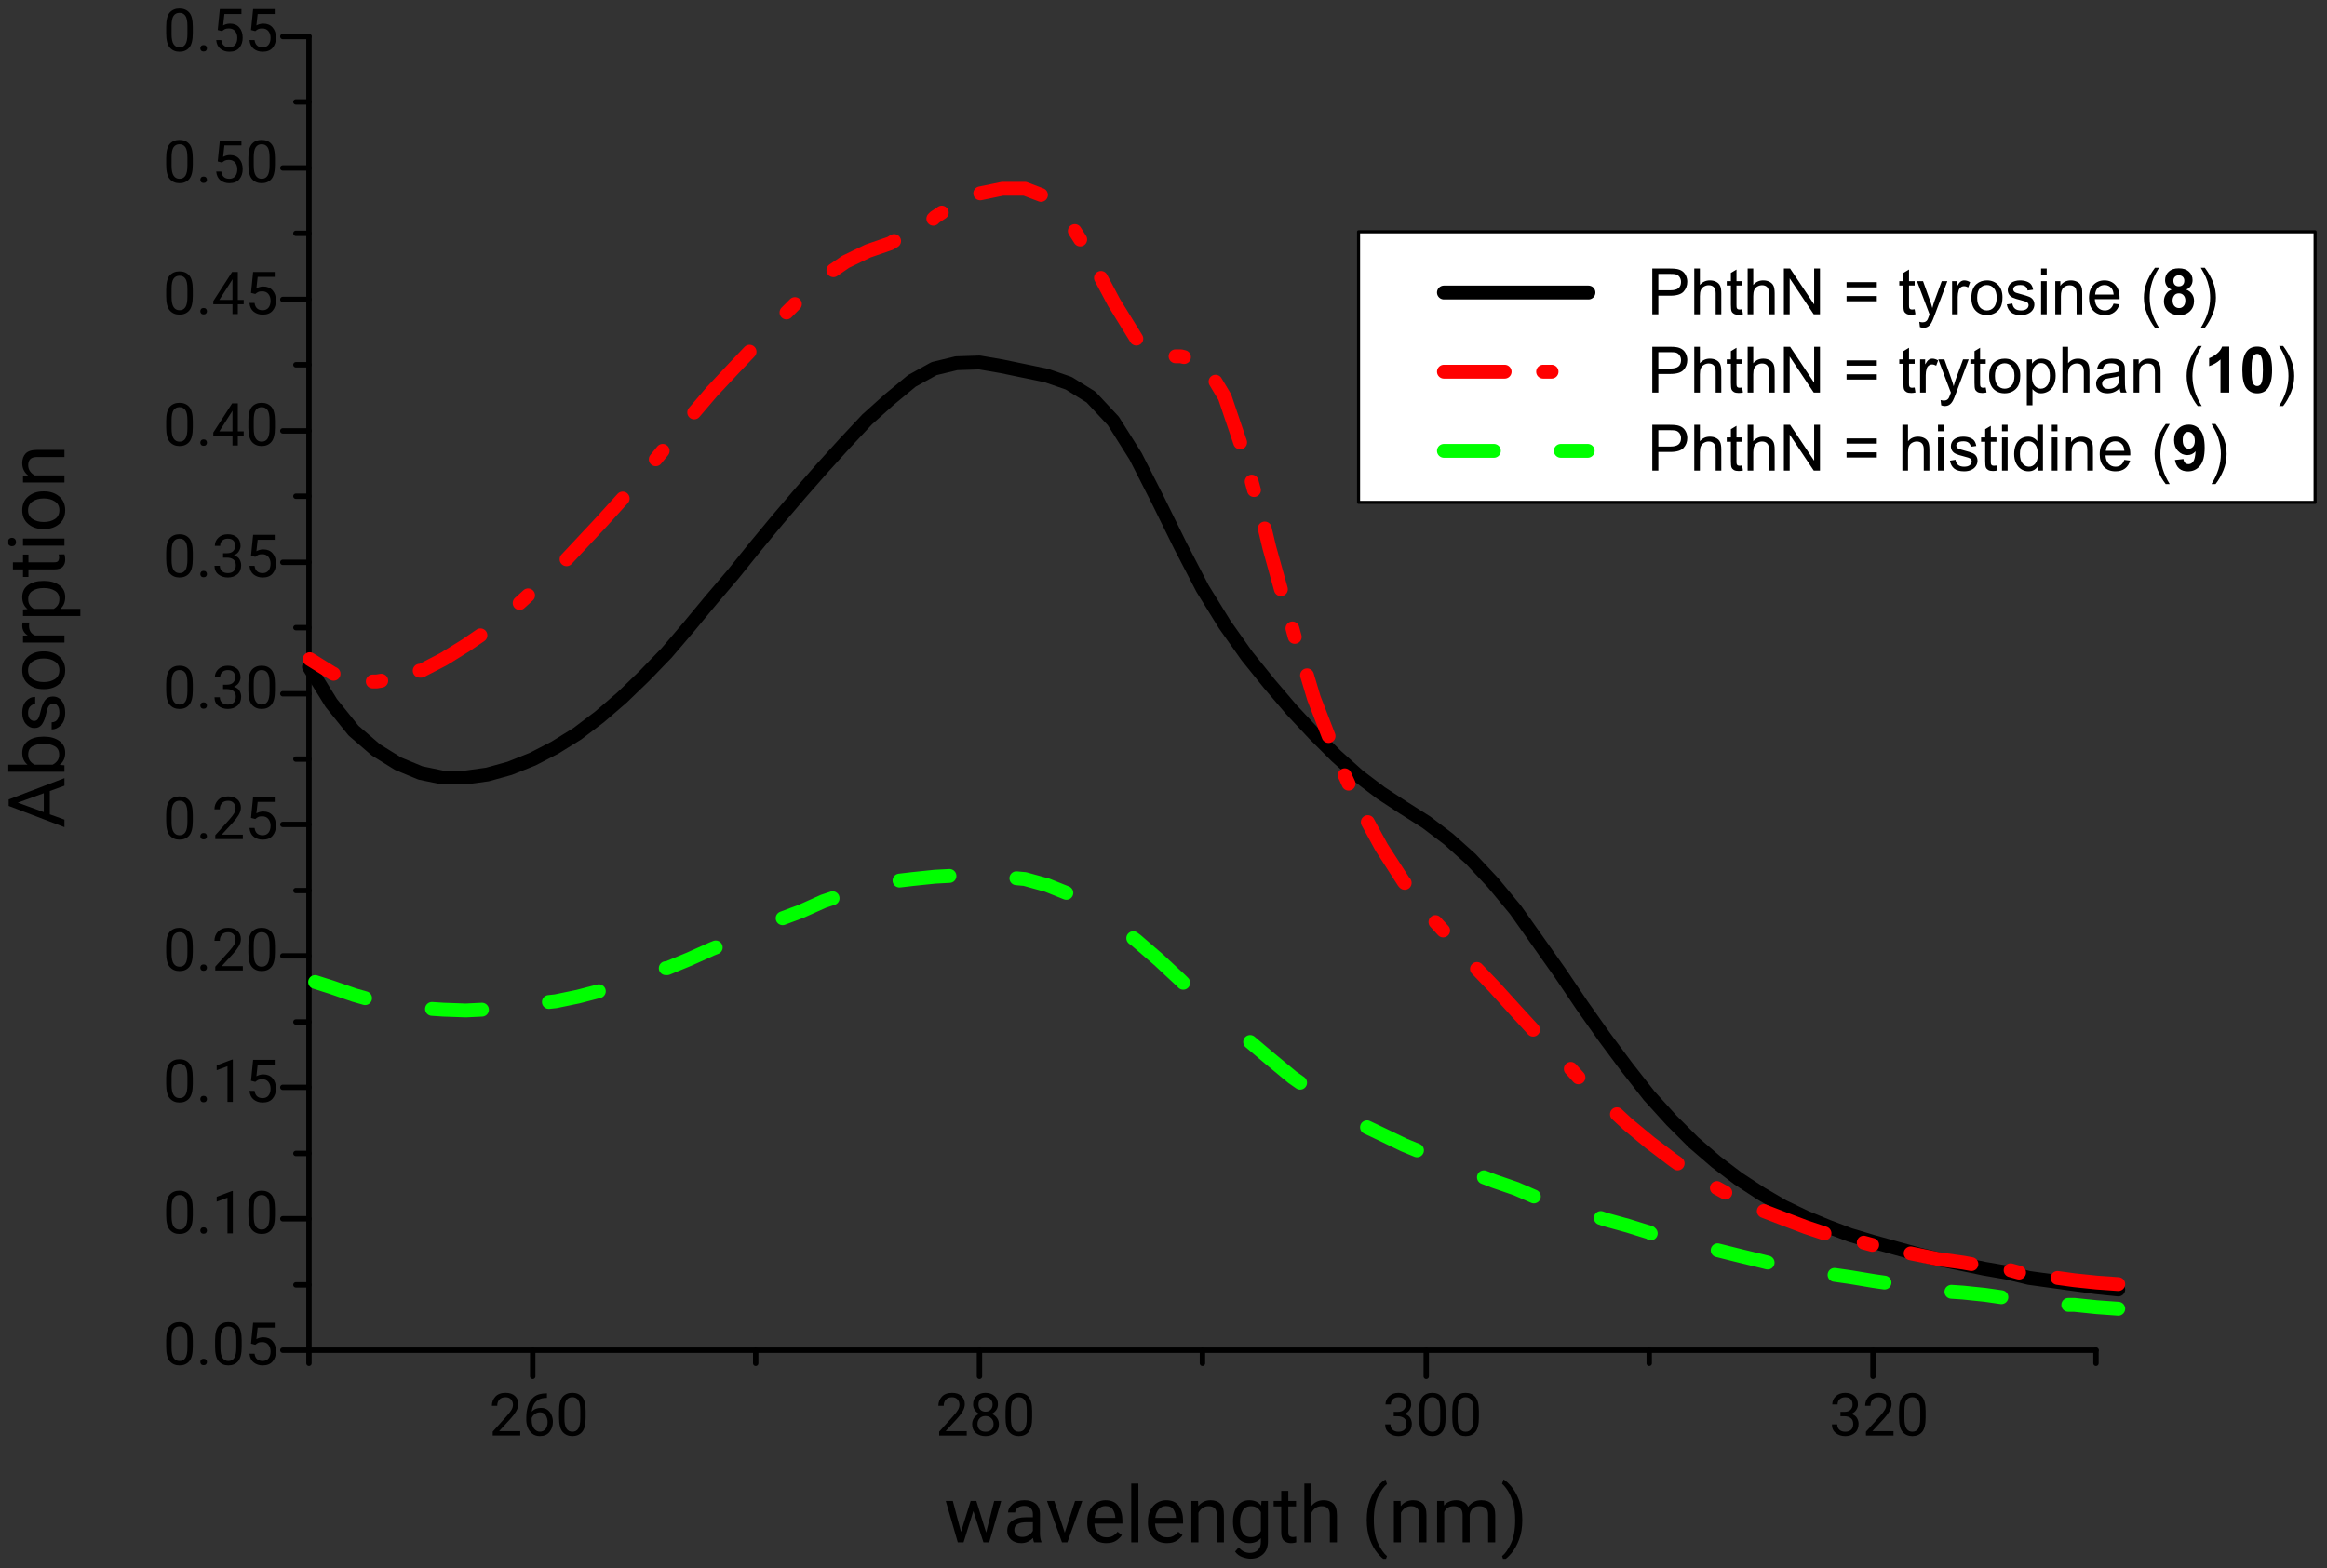 <?xml version="1.0" encoding="UTF-8"?>
<!DOCTYPE svg PUBLIC '-//W3C//DTD SVG 1.0//EN'
          'http://www.w3.org/TR/2001/REC-SVG-20010904/DTD/svg10.dtd'>
<svg stroke-dasharray="none" shape-rendering="auto" xmlns="http://www.w3.org/2000/svg" font-family="'Dialog'" text-rendering="auto" width="724" fill-opacity="1" color-interpolation="auto" color-rendering="auto" preserveAspectRatio="xMidYMid meet" font-size="12px" viewBox="0 0 724 488" fill="black" xmlns:xlink="http://www.w3.org/1999/xlink" stroke="black" image-rendering="auto" stroke-miterlimit="10" stroke-linecap="square" stroke-linejoin="miter" font-style="normal" stroke-width="1" height="488" stroke-dashoffset="0" font-weight="normal" stroke-opacity="1"
><rect x="0" y="0" width="724" height="488" fill="#333333" stroke="none"/><!--Generated by the Batik Graphics2D SVG Generator--><defs id="genericDefs"
  /><g
  ><defs id="defs1"
    ><clipPath clipPathUnits="userSpaceOnUse" id="clipPath1"
      ><path d="M-1 -1 L270.291 -1 L270.291 181.903 L-1 181.903 L-1 -1 Z"
      /></clipPath
      ><clipPath clipPathUnits="userSpaceOnUse" id="clipPath2"
      ><path d="M-256.894 20.907 L-256.894 201.81 L12.398 201.81 L12.398 20.907 Z"
      /></clipPath
      ><clipPath clipPathUnits="userSpaceOnUse" id="clipPath3"
      ><path d="M-20.907 -256.894 L-201.81 -256.894 L-201.81 12.398 L-20.907 12.398 Z"
      /></clipPath
    ></defs
    ><g transform="scale(2.667,2.667) translate(1,1) matrix(1,0,0,1,256.894,-20.907)"
    ><path d="M-197.201 186.904 L-197.201 187.416 L-200.416 187.416 L-200.416 186.967 L-198.806 185.177 Q-198.361 184.68 -198.206 184.397 Q-198.051 184.111 -198.051 183.823 Q-198.051 183.464 -198.276 183.207 Q-198.501 182.951 -198.907 182.951 Q-199.4 182.951 -199.643 183.232 Q-199.886 183.511 -199.886 183.949 L-200.511 183.949 Q-200.511 183.329 -200.104 182.883 Q-199.695 182.438 -198.907 182.438 Q-198.213 182.438 -197.822 182.8 Q-197.428 183.16 -197.428 183.749 Q-197.428 184.185 -197.7 184.628 Q-197.97 185.069 -198.348 185.476 L-199.663 186.904 L-197.201 186.904 ZM-193.393 185.813 Q-193.393 186.512 -193.785 186.998 Q-194.173 187.484 -194.918 187.484 Q-195.448 187.484 -195.799 187.203 Q-196.15 186.919 -196.323 186.488 Q-196.496 186.054 -196.496 185.597 L-196.496 185.305 Q-196.496 184.613 -196.303 183.97 Q-196.109 183.324 -195.601 182.913 Q-195.091 182.499 -194.142 182.499 L-194.088 182.499 L-194.088 183.028 L-194.142 183.028 Q-194.74 183.028 -195.104 183.257 Q-195.469 183.486 -195.646 183.853 Q-195.822 184.219 -195.86 184.637 Q-195.657 184.408 -195.385 184.302 Q-195.113 184.194 -194.803 184.194 Q-194.315 184.194 -194.003 184.43 Q-193.69 184.667 -193.542 185.04 Q-193.393 185.413 -193.393 185.813 ZM-195.869 185.618 Q-195.869 186.272 -195.579 186.62 Q-195.286 186.967 -194.918 186.967 Q-194.486 186.967 -194.25 186.652 Q-194.012 186.337 -194.012 185.845 Q-194.012 185.406 -194.232 185.06 Q-194.45 184.712 -194.904 184.712 Q-195.232 184.712 -195.5 184.907 Q-195.765 185.103 -195.869 185.381 L-195.869 185.618 ZM-189.572 184.57 L-189.572 185.319 Q-189.572 186.526 -189.99 187.005 Q-190.406 187.484 -191.121 187.484 Q-191.825 187.484 -192.25 187.005 Q-192.675 186.526 -192.675 185.319 L-192.675 184.57 Q-192.675 183.365 -192.255 182.901 Q-191.832 182.438 -191.128 182.438 Q-190.413 182.438 -189.993 182.901 Q-189.572 183.365 -189.572 184.57 ZM-190.199 185.42 L-190.199 184.464 Q-190.199 183.635 -190.435 183.291 Q-190.672 182.946 -191.128 182.946 Q-191.573 182.946 -191.811 183.291 Q-192.048 183.635 -192.048 184.464 L-192.048 185.42 Q-192.048 186.243 -191.807 186.607 Q-191.566 186.971 -191.121 186.971 Q-190.663 186.971 -190.431 186.607 Q-190.199 186.243 -190.199 185.42 Z" stroke="none" clip-path="url(#clipPath2)"
    /></g
    ><g transform="matrix(2.667,0,0,2.667,687.716,-53.085)"
    ><path d="M-145.083 186.904 L-145.083 187.416 L-148.298 187.416 L-148.298 186.967 L-146.689 185.177 Q-146.243 184.68 -146.088 184.397 Q-145.933 184.111 -145.933 183.823 Q-145.933 183.464 -146.158 183.207 Q-146.383 182.951 -146.79 182.951 Q-147.282 182.951 -147.525 183.232 Q-147.768 183.511 -147.768 183.949 L-148.393 183.949 Q-148.393 183.329 -147.986 182.883 Q-147.577 182.438 -146.79 182.438 Q-146.095 182.438 -145.704 182.8 Q-145.31 183.16 -145.31 183.749 Q-145.31 184.185 -145.582 184.628 Q-145.852 185.069 -146.23 185.476 L-147.545 186.904 L-145.083 186.904 ZM-141.327 186.088 Q-141.327 186.762 -141.779 187.124 Q-142.229 187.484 -142.89 187.484 Q-143.551 187.484 -144.001 187.124 Q-144.45 186.762 -144.45 186.088 Q-144.45 185.676 -144.23 185.361 Q-144.01 185.044 -143.632 184.882 Q-143.958 184.725 -144.149 184.435 Q-144.34 184.145 -144.34 183.783 Q-144.34 183.14 -143.931 182.789 Q-143.519 182.438 -142.892 182.438 Q-142.263 182.438 -141.853 182.789 Q-141.442 183.14 -141.442 183.783 Q-141.442 184.147 -141.637 184.437 Q-141.833 184.725 -142.161 184.882 Q-141.779 185.044 -141.554 185.361 Q-141.327 185.678 -141.327 186.088 ZM-142.067 183.794 Q-142.067 183.425 -142.296 183.189 Q-142.526 182.951 -142.892 182.951 Q-143.261 182.951 -143.488 183.178 Q-143.713 183.405 -143.713 183.794 Q-143.713 184.174 -143.488 184.404 Q-143.261 184.633 -142.89 184.633 Q-142.521 184.633 -142.294 184.404 Q-142.067 184.174 -142.067 183.794 ZM-141.954 186.074 Q-141.954 185.663 -142.218 185.404 Q-142.478 185.143 -142.897 185.143 Q-143.324 185.143 -143.576 185.404 Q-143.827 185.663 -143.827 186.074 Q-143.827 186.499 -143.576 186.735 Q-143.324 186.971 -142.89 186.971 Q-142.454 186.971 -142.204 186.735 Q-141.954 186.499 -141.954 186.074 ZM-137.454 184.57 L-137.454 185.319 Q-137.454 186.526 -137.873 187.005 Q-138.288 187.484 -139.004 187.484 Q-139.707 187.484 -140.132 187.005 Q-140.557 186.526 -140.557 185.319 L-140.557 184.57 Q-140.557 183.365 -140.137 182.901 Q-139.714 182.438 -139.01 182.438 Q-138.295 182.438 -137.875 182.901 Q-137.454 183.365 -137.454 184.57 ZM-138.082 185.42 L-138.082 184.464 Q-138.082 183.635 -138.318 183.291 Q-138.554 182.946 -139.01 182.946 Q-139.455 182.946 -139.694 183.291 Q-139.93 183.635 -139.93 184.464 L-139.93 185.42 Q-139.93 186.243 -139.689 186.607 Q-139.449 186.971 -139.004 186.971 Q-138.545 186.971 -138.313 186.607 Q-138.082 186.243 -138.082 185.42 Z" stroke="none" clip-path="url(#clipPath2)"
    /></g
    ><g transform="matrix(2.667,0,0,2.667,687.716,-53.085)"
    ><path d="M-94.827 185.166 L-95.272 185.166 L-95.272 184.653 L-94.827 184.653 Q-94.339 184.653 -94.101 184.415 Q-93.86 184.174 -93.86 183.814 Q-93.86 182.951 -94.717 182.951 Q-95.115 182.951 -95.362 183.178 Q-95.607 183.405 -95.607 183.79 L-96.23 183.79 Q-96.23 183.228 -95.814 182.834 Q-95.398 182.438 -94.717 182.438 Q-94.051 182.438 -93.642 182.791 Q-93.233 183.142 -93.233 183.828 Q-93.233 184.1 -93.417 184.41 Q-93.6 184.72 -94.004 184.894 Q-93.516 185.051 -93.339 185.381 Q-93.159 185.712 -93.159 186.047 Q-93.159 186.735 -93.604 187.111 Q-94.049 187.484 -94.713 187.484 Q-95.353 187.484 -95.812 187.129 Q-96.271 186.771 -96.271 186.117 L-95.648 186.117 Q-95.648 186.506 -95.396 186.74 Q-95.144 186.971 -94.713 186.971 Q-94.285 186.971 -94.036 186.746 Q-93.786 186.519 -93.786 186.061 Q-93.786 185.602 -94.069 185.384 Q-94.353 185.166 -94.827 185.166 ZM-89.218 184.57 L-89.218 185.319 Q-89.218 186.526 -89.637 187.005 Q-90.053 187.484 -90.768 187.484 Q-91.471 187.484 -91.896 187.005 Q-92.321 186.526 -92.321 185.319 L-92.321 184.57 Q-92.321 183.365 -91.901 182.901 Q-91.478 182.438 -90.774 182.438 Q-90.059 182.438 -89.639 182.901 Q-89.218 183.365 -89.218 184.57 ZM-89.846 185.42 L-89.846 184.464 Q-89.846 183.635 -90.082 183.291 Q-90.318 182.946 -90.774 182.946 Q-91.219 182.946 -91.458 183.291 Q-91.694 183.635 -91.694 184.464 L-91.694 185.42 Q-91.694 186.243 -91.453 186.607 Q-91.213 186.971 -90.768 186.971 Q-90.309 186.971 -90.077 186.607 Q-89.846 186.243 -89.846 185.42 ZM-85.337 184.57 L-85.337 185.319 Q-85.337 186.526 -85.755 187.005 Q-86.171 187.484 -86.886 187.484 Q-87.59 187.484 -88.014 187.005 Q-88.439 186.526 -88.439 185.319 L-88.439 184.57 Q-88.439 183.365 -88.019 182.901 Q-87.596 182.438 -86.892 182.438 Q-86.177 182.438 -85.757 182.901 Q-85.337 183.365 -85.337 184.57 ZM-85.964 185.42 L-85.964 184.464 Q-85.964 183.635 -86.2 183.291 Q-86.436 182.946 -86.892 182.946 Q-87.338 182.946 -87.576 183.291 Q-87.812 183.635 -87.812 184.464 L-87.812 185.42 Q-87.812 186.243 -87.572 186.607 Q-87.331 186.971 -86.886 186.971 Q-86.427 186.971 -86.195 186.607 Q-85.964 186.243 -85.964 185.42 Z" stroke="none" clip-path="url(#clipPath2)"
    /></g
    ><g transform="matrix(2.667,0,0,2.667,687.716,-53.085)"
    ><path d="M-42.709 185.166 L-43.155 185.166 L-43.155 184.653 L-42.709 184.653 Q-42.221 184.653 -41.983 184.415 Q-41.742 184.174 -41.742 183.814 Q-41.742 182.951 -42.599 182.951 Q-42.997 182.951 -43.245 183.178 Q-43.49 183.405 -43.49 183.79 L-44.112 183.79 Q-44.112 183.228 -43.696 182.834 Q-43.281 182.438 -42.599 182.438 Q-41.934 182.438 -41.524 182.791 Q-41.115 183.142 -41.115 183.828 Q-41.115 184.1 -41.3 184.41 Q-41.482 184.72 -41.886 184.894 Q-41.398 185.051 -41.221 185.381 Q-41.041 185.712 -41.041 186.047 Q-41.041 186.735 -41.486 187.111 Q-41.931 187.484 -42.595 187.484 Q-43.236 187.484 -43.694 187.129 Q-44.153 186.771 -44.153 186.117 L-43.53 186.117 Q-43.53 186.506 -43.278 186.74 Q-43.026 186.971 -42.595 186.971 Q-42.167 186.971 -41.918 186.746 Q-41.668 186.519 -41.668 186.061 Q-41.668 185.602 -41.952 185.384 Q-42.235 185.166 -42.709 185.166 ZM-36.966 186.904 L-36.966 187.416 L-40.181 187.416 L-40.181 186.967 L-38.571 185.177 Q-38.126 184.68 -37.971 184.397 Q-37.816 184.111 -37.816 183.823 Q-37.816 183.464 -38.041 183.207 Q-38.265 182.951 -38.672 182.951 Q-39.165 182.951 -39.408 183.232 Q-39.65 183.511 -39.65 183.949 L-40.275 183.949 Q-40.275 183.329 -39.868 182.883 Q-39.459 182.438 -38.672 182.438 Q-37.978 182.438 -37.586 182.8 Q-37.193 183.16 -37.193 183.749 Q-37.193 184.185 -37.465 184.628 Q-37.735 185.069 -38.112 185.476 L-39.428 186.904 L-36.966 186.904 ZM-33.219 184.57 L-33.219 185.319 Q-33.219 186.526 -33.637 187.005 Q-34.053 187.484 -34.768 187.484 Q-35.472 187.484 -35.897 187.005 Q-36.322 186.526 -36.322 185.319 L-36.322 184.57 Q-36.322 183.365 -35.901 182.901 Q-35.478 182.438 -34.775 182.438 Q-34.06 182.438 -33.639 182.901 Q-33.219 183.365 -33.219 184.57 ZM-33.846 185.42 L-33.846 184.464 Q-33.846 183.635 -34.082 183.291 Q-34.318 182.946 -34.775 182.946 Q-35.22 182.946 -35.458 183.291 Q-35.694 183.635 -35.694 184.464 L-35.694 185.42 Q-35.694 186.243 -35.454 186.607 Q-35.213 186.971 -34.768 186.971 Q-34.309 186.971 -34.078 186.607 Q-33.846 186.243 -33.846 185.42 Z" stroke="none" clip-path="url(#clipPath2)"
    /></g
    ><g transform="matrix(2.667,0,0,2.667,687.716,-53.085)"
    ><path d="M-235.37 176.318 L-235.37 177.066 Q-235.37 178.274 -235.788 178.753 Q-236.204 179.232 -236.919 179.232 Q-237.623 179.232 -238.048 178.753 Q-238.473 178.274 -238.473 177.066 L-238.473 176.318 Q-238.473 175.113 -238.053 174.649 Q-237.63 174.186 -236.926 174.186 Q-236.211 174.186 -235.791 174.649 Q-235.37 175.113 -235.37 176.318 ZM-235.998 177.168 L-235.998 176.212 Q-235.998 175.382 -236.234 175.038 Q-236.47 174.694 -236.926 174.694 Q-237.371 174.694 -237.61 175.038 Q-237.846 175.382 -237.846 176.212 L-237.846 177.168 Q-237.846 177.991 -237.605 178.355 Q-237.365 178.719 -236.919 178.719 Q-236.461 178.719 -236.229 178.355 Q-235.998 177.991 -235.998 177.168 ZM-234.494 178.834 Q-234.494 178.674 -234.395 178.566 Q-234.294 178.456 -234.106 178.456 Q-233.917 178.456 -233.818 178.566 Q-233.719 178.674 -233.719 178.834 Q-233.719 178.989 -233.818 179.097 Q-233.917 179.205 -234.106 179.205 Q-234.294 179.205 -234.395 179.097 Q-234.494 178.989 -234.494 178.834 ZM-229.667 176.318 L-229.667 177.066 Q-229.667 178.274 -230.085 178.753 Q-230.501 179.232 -231.216 179.232 Q-231.92 179.232 -232.345 178.753 Q-232.77 178.274 -232.77 177.066 L-232.77 176.318 Q-232.77 175.113 -232.349 174.649 Q-231.927 174.186 -231.223 174.186 Q-230.508 174.186 -230.088 174.649 Q-229.667 175.113 -229.667 176.318 ZM-230.294 177.168 L-230.294 176.212 Q-230.294 175.382 -230.53 175.038 Q-230.767 174.694 -231.223 174.694 Q-231.668 174.694 -231.906 175.038 Q-232.143 175.382 -232.143 176.212 L-232.143 177.168 Q-232.143 177.991 -231.902 178.355 Q-231.661 178.719 -231.216 178.719 Q-230.758 178.719 -230.526 178.355 Q-230.294 177.991 -230.294 177.168 ZM-228.079 176.826 L-228.578 176.698 L-228.333 174.254 L-225.812 174.254 L-225.812 174.829 L-227.802 174.829 L-227.95 176.165 Q-227.815 176.088 -227.609 176.021 Q-227.402 175.953 -227.132 175.953 Q-226.453 175.953 -226.062 176.401 Q-225.668 176.846 -225.668 177.599 Q-225.668 178.303 -226.053 178.768 Q-226.437 179.232 -227.222 179.232 Q-227.82 179.232 -228.256 178.897 Q-228.69 178.559 -228.758 177.871 L-228.164 177.871 Q-228.045 178.719 -227.222 178.719 Q-226.781 178.719 -226.538 178.42 Q-226.296 178.119 -226.296 177.606 Q-226.296 177.143 -226.55 176.828 Q-226.804 176.513 -227.276 176.513 Q-227.591 176.513 -227.752 176.599 Q-227.914 176.682 -228.079 176.826 Z" stroke="none" clip-path="url(#clipPath2)"
    /></g
    ><g transform="matrix(2.667,0,0,2.667,687.716,-53.085)"
    ><path d="M-235.37 160.98 L-235.37 161.728 Q-235.37 162.936 -235.788 163.415 Q-236.204 163.893 -236.919 163.893 Q-237.623 163.893 -238.048 163.415 Q-238.473 162.936 -238.473 161.728 L-238.473 160.98 Q-238.473 159.774 -238.053 159.311 Q-237.63 158.848 -236.926 158.848 Q-236.211 158.848 -235.791 159.311 Q-235.37 159.774 -235.37 160.98 ZM-235.998 161.829 L-235.998 160.874 Q-235.998 160.044 -236.234 159.7 Q-236.47 159.356 -236.926 159.356 Q-237.371 159.356 -237.61 159.7 Q-237.846 160.044 -237.846 160.874 L-237.846 161.829 Q-237.846 162.652 -237.605 163.017 Q-237.365 163.381 -236.919 163.381 Q-236.461 163.381 -236.229 163.017 Q-235.998 162.652 -235.998 161.829 ZM-234.494 163.495 Q-234.494 163.336 -234.395 163.228 Q-234.294 163.118 -234.106 163.118 Q-233.917 163.118 -233.818 163.228 Q-233.719 163.336 -233.719 163.495 Q-233.719 163.651 -233.818 163.758 Q-233.917 163.867 -234.106 163.867 Q-234.294 163.867 -234.395 163.758 Q-234.494 163.651 -234.494 163.495 ZM-230.699 158.888 L-230.699 163.826 L-231.324 163.826 L-231.324 159.666 L-232.581 160.125 L-232.581 159.563 L-230.798 158.888 L-230.699 158.888 ZM-225.785 160.98 L-225.785 161.728 Q-225.785 162.936 -226.203 163.415 Q-226.619 163.893 -227.334 163.893 Q-228.038 163.893 -228.463 163.415 Q-228.888 162.936 -228.888 161.728 L-228.888 160.98 Q-228.888 159.774 -228.468 159.311 Q-228.045 158.848 -227.341 158.848 Q-226.626 158.848 -226.206 159.311 Q-225.785 159.774 -225.785 160.98 ZM-226.412 161.829 L-226.412 160.874 Q-226.412 160.044 -226.649 159.7 Q-226.885 159.356 -227.341 159.356 Q-227.786 159.356 -228.025 159.7 Q-228.261 160.044 -228.261 160.874 L-228.261 161.829 Q-228.261 162.652 -228.02 163.017 Q-227.78 163.381 -227.334 163.381 Q-226.876 163.381 -226.644 163.017 Q-226.412 162.652 -226.412 161.829 Z" stroke="none" clip-path="url(#clipPath2)"
    /></g
    ><g transform="matrix(2.667,0,0,2.667,687.716,-53.085)"
    ><path d="M-235.37 145.641 L-235.37 146.39 Q-235.37 147.597 -235.788 148.076 Q-236.204 148.555 -236.919 148.555 Q-237.623 148.555 -238.048 148.076 Q-238.473 147.597 -238.473 146.39 L-238.473 145.641 Q-238.473 144.436 -238.053 143.973 Q-237.63 143.51 -236.926 143.51 Q-236.211 143.51 -235.791 143.973 Q-235.37 144.436 -235.37 145.641 ZM-235.998 146.491 L-235.998 145.536 Q-235.998 144.706 -236.234 144.362 Q-236.47 144.018 -236.926 144.018 Q-237.371 144.018 -237.61 144.362 Q-237.846 144.706 -237.846 145.536 L-237.846 146.491 Q-237.846 147.314 -237.605 147.678 Q-237.365 148.043 -236.919 148.043 Q-236.461 148.043 -236.229 147.678 Q-235.998 147.314 -235.998 146.491 ZM-234.494 148.157 Q-234.494 147.998 -234.395 147.89 Q-234.294 147.78 -234.106 147.78 Q-233.917 147.78 -233.818 147.89 Q-233.719 147.998 -233.719 148.157 Q-233.719 148.312 -233.818 148.42 Q-233.917 148.528 -234.106 148.528 Q-234.294 148.528 -234.395 148.42 Q-234.494 148.312 -234.494 148.157 ZM-230.699 143.55 L-230.699 148.488 L-231.324 148.488 L-231.324 144.328 L-232.581 144.787 L-232.581 144.225 L-230.798 143.55 L-230.699 143.55 ZM-228.079 146.149 L-228.578 146.021 L-228.333 143.577 L-225.812 143.577 L-225.812 144.153 L-227.802 144.153 L-227.95 145.488 Q-227.815 145.412 -227.609 145.345 Q-227.402 145.277 -227.132 145.277 Q-226.453 145.277 -226.062 145.724 Q-225.668 146.17 -225.668 146.923 Q-225.668 147.627 -226.053 148.092 Q-226.437 148.555 -227.222 148.555 Q-227.82 148.555 -228.256 148.22 Q-228.69 147.883 -228.758 147.195 L-228.164 147.195 Q-228.045 148.043 -227.222 148.043 Q-226.781 148.043 -226.538 147.744 Q-226.296 147.442 -226.296 146.93 Q-226.296 146.466 -226.55 146.152 Q-226.804 145.837 -227.276 145.837 Q-227.591 145.837 -227.752 145.922 Q-227.914 146.006 -228.079 146.149 Z" stroke="none" clip-path="url(#clipPath2)"
    /></g
    ><g transform="matrix(2.667,0,0,2.667,687.716,-53.085)"
    ><path d="M-235.37 130.303 L-235.37 131.052 Q-235.37 132.259 -235.788 132.738 Q-236.204 133.217 -236.919 133.217 Q-237.623 133.217 -238.048 132.738 Q-238.473 132.259 -238.473 131.052 L-238.473 130.303 Q-238.473 129.098 -238.053 128.635 Q-237.63 128.172 -236.926 128.172 Q-236.211 128.172 -235.791 128.635 Q-235.37 129.098 -235.37 130.303 ZM-235.998 131.153 L-235.998 130.197 Q-235.998 129.368 -236.234 129.024 Q-236.47 128.68 -236.926 128.68 Q-237.371 128.68 -237.61 129.024 Q-237.846 129.368 -237.846 130.197 L-237.846 131.153 Q-237.846 131.976 -237.605 132.34 Q-237.365 132.704 -236.919 132.704 Q-236.461 132.704 -236.229 132.34 Q-235.998 131.976 -235.998 131.153 ZM-234.494 132.819 Q-234.494 132.659 -234.395 132.552 Q-234.294 132.441 -234.106 132.441 Q-233.917 132.441 -233.818 132.552 Q-233.719 132.659 -233.719 132.819 Q-233.719 132.974 -233.818 133.082 Q-233.917 133.19 -234.106 133.19 Q-234.294 133.19 -234.395 133.082 Q-234.494 132.974 -234.494 132.819 ZM-229.532 132.637 L-229.532 133.149 L-232.747 133.149 L-232.747 132.7 L-231.137 130.91 Q-230.692 130.413 -230.537 130.13 Q-230.382 129.844 -230.382 129.556 Q-230.382 129.197 -230.607 128.94 Q-230.832 128.684 -231.239 128.684 Q-231.731 128.684 -231.974 128.965 Q-232.217 129.244 -232.217 129.683 L-232.842 129.683 Q-232.842 129.062 -232.435 128.617 Q-232.026 128.172 -231.239 128.172 Q-230.544 128.172 -230.153 128.534 Q-229.759 128.893 -229.759 129.482 Q-229.759 129.918 -230.031 130.362 Q-230.301 130.802 -230.679 131.209 L-231.994 132.637 L-229.532 132.637 ZM-225.785 130.303 L-225.785 131.052 Q-225.785 132.259 -226.203 132.738 Q-226.619 133.217 -227.334 133.217 Q-228.038 133.217 -228.463 132.738 Q-228.888 132.259 -228.888 131.052 L-228.888 130.303 Q-228.888 129.098 -228.468 128.635 Q-228.045 128.172 -227.341 128.172 Q-226.626 128.172 -226.206 128.635 Q-225.785 129.098 -225.785 130.303 ZM-226.412 131.153 L-226.412 130.197 Q-226.412 129.368 -226.649 129.024 Q-226.885 128.68 -227.341 128.68 Q-227.786 128.68 -228.025 129.024 Q-228.261 129.368 -228.261 130.197 L-228.261 131.153 Q-228.261 131.976 -228.02 132.34 Q-227.78 132.704 -227.334 132.704 Q-226.876 132.704 -226.644 132.34 Q-226.412 131.976 -226.412 131.153 Z" stroke="none" clip-path="url(#clipPath2)"
    /></g
    ><g transform="matrix(2.667,0,0,2.667,687.716,-53.085)"
    ><path d="M-235.37 114.965 L-235.37 115.713 Q-235.37 116.921 -235.788 117.4 Q-236.204 117.879 -236.919 117.879 Q-237.623 117.879 -238.048 117.4 Q-238.473 116.921 -238.473 115.713 L-238.473 114.965 Q-238.473 113.76 -238.053 113.296 Q-237.63 112.833 -236.926 112.833 Q-236.211 112.833 -235.791 113.296 Q-235.37 113.76 -235.37 114.965 ZM-235.998 115.815 L-235.998 114.859 Q-235.998 114.029 -236.234 113.685 Q-236.47 113.341 -236.926 113.341 Q-237.371 113.341 -237.61 113.685 Q-237.846 114.029 -237.846 114.859 L-237.846 115.815 Q-237.846 116.638 -237.605 117.002 Q-237.365 117.366 -236.919 117.366 Q-236.461 117.366 -236.229 117.002 Q-235.998 116.638 -235.998 115.815 ZM-234.494 117.481 Q-234.494 117.321 -234.395 117.213 Q-234.294 117.103 -234.106 117.103 Q-233.917 117.103 -233.818 117.213 Q-233.719 117.321 -233.719 117.481 Q-233.719 117.636 -233.818 117.744 Q-233.917 117.852 -234.106 117.852 Q-234.294 117.852 -234.395 117.744 Q-234.494 117.636 -234.494 117.481 ZM-229.532 117.299 L-229.532 117.811 L-232.747 117.811 L-232.747 117.362 L-231.137 115.572 Q-230.692 115.075 -230.537 114.792 Q-230.382 114.506 -230.382 114.218 Q-230.382 113.859 -230.607 113.602 Q-230.832 113.346 -231.239 113.346 Q-231.731 113.346 -231.974 113.627 Q-232.217 113.906 -232.217 114.344 L-232.842 114.344 Q-232.842 113.724 -232.435 113.278 Q-232.026 112.833 -231.239 112.833 Q-230.544 112.833 -230.153 113.195 Q-229.759 113.555 -229.759 114.144 Q-229.759 114.58 -230.031 115.023 Q-230.301 115.464 -230.679 115.871 L-231.994 117.299 L-229.532 117.299 ZM-228.079 115.473 L-228.578 115.345 L-228.333 112.901 L-225.812 112.901 L-225.812 113.476 L-227.802 113.476 L-227.95 114.812 Q-227.815 114.735 -227.609 114.668 Q-227.402 114.6 -227.132 114.6 Q-226.453 114.6 -226.062 115.048 Q-225.668 115.493 -225.668 116.246 Q-225.668 116.95 -226.053 117.416 Q-226.437 117.879 -227.222 117.879 Q-227.82 117.879 -228.256 117.544 Q-228.69 117.207 -228.758 116.518 L-228.164 116.518 Q-228.045 117.366 -227.222 117.366 Q-226.781 117.366 -226.538 117.067 Q-226.296 116.766 -226.296 116.253 Q-226.296 115.79 -226.55 115.475 Q-226.804 115.16 -227.276 115.16 Q-227.591 115.16 -227.752 115.246 Q-227.914 115.329 -228.079 115.473 Z" stroke="none" clip-path="url(#clipPath2)"
    /></g
    ><g transform="matrix(2.667,0,0,2.667,687.716,-53.085)"
    ><path d="M-235.37 99.716 L-235.37 100.465 Q-235.37 101.672 -235.788 102.151 Q-236.204 102.63 -236.919 102.63 Q-237.623 102.63 -238.048 102.151 Q-238.473 101.672 -238.473 100.465 L-238.473 99.716 Q-238.473 98.511 -238.053 98.048 Q-237.63 97.585 -236.926 97.585 Q-236.211 97.585 -235.791 98.048 Q-235.37 98.511 -235.37 99.716 ZM-235.998 100.566 L-235.998 99.611 Q-235.998 98.781 -236.234 98.437 Q-236.47 98.093 -236.926 98.093 Q-237.371 98.093 -237.61 98.437 Q-237.846 98.781 -237.846 99.611 L-237.846 100.566 Q-237.846 101.389 -237.605 101.753 Q-237.365 102.118 -236.919 102.118 Q-236.461 102.118 -236.229 101.753 Q-235.998 101.389 -235.998 100.566 ZM-234.494 102.232 Q-234.494 102.073 -234.395 101.965 Q-234.294 101.855 -234.106 101.855 Q-233.917 101.855 -233.818 101.965 Q-233.719 102.073 -233.719 102.232 Q-233.719 102.387 -233.818 102.495 Q-233.917 102.603 -234.106 102.603 Q-234.294 102.603 -234.395 102.495 Q-234.494 102.387 -234.494 102.232 ZM-231.394 100.312 L-231.839 100.312 L-231.839 99.799 L-231.394 99.799 Q-230.906 99.799 -230.668 99.561 Q-230.427 99.32 -230.427 98.961 Q-230.427 98.097 -231.284 98.097 Q-231.682 98.097 -231.929 98.325 Q-232.174 98.552 -232.174 98.936 L-232.797 98.936 Q-232.797 98.374 -232.381 97.981 Q-231.965 97.585 -231.284 97.585 Q-230.618 97.585 -230.209 97.938 Q-229.8 98.288 -229.8 98.974 Q-229.8 99.246 -229.984 99.557 Q-230.166 99.867 -230.571 100.04 Q-230.083 100.197 -229.905 100.528 Q-229.726 100.859 -229.726 101.194 Q-229.726 101.882 -230.171 102.257 Q-230.616 102.63 -231.279 102.63 Q-231.92 102.63 -232.379 102.275 Q-232.837 101.918 -232.837 101.263 L-232.214 101.263 Q-232.214 101.652 -231.963 101.886 Q-231.711 102.118 -231.279 102.118 Q-230.852 102.118 -230.602 101.893 Q-230.353 101.666 -230.353 101.207 Q-230.353 100.748 -230.636 100.53 Q-230.919 100.312 -231.394 100.312 ZM-225.785 99.716 L-225.785 100.465 Q-225.785 101.672 -226.203 102.151 Q-226.619 102.63 -227.334 102.63 Q-228.038 102.63 -228.463 102.151 Q-228.888 101.672 -228.888 100.465 L-228.888 99.716 Q-228.888 98.511 -228.468 98.048 Q-228.045 97.585 -227.341 97.585 Q-226.626 97.585 -226.206 98.048 Q-225.785 98.511 -225.785 99.716 ZM-226.412 100.566 L-226.412 99.611 Q-226.412 98.781 -226.649 98.437 Q-226.885 98.093 -227.341 98.093 Q-227.786 98.093 -228.025 98.437 Q-228.261 98.781 -228.261 99.611 L-228.261 100.566 Q-228.261 101.389 -228.02 101.753 Q-227.78 102.118 -227.334 102.118 Q-226.876 102.118 -226.644 101.753 Q-226.412 101.389 -226.412 100.566 Z" stroke="none" clip-path="url(#clipPath2)"
    /></g
    ><g transform="matrix(2.667,0,0,2.667,687.716,-53.085)"
    ><path d="M-235.37 84.378 L-235.37 85.127 Q-235.37 86.334 -235.788 86.813 Q-236.204 87.292 -236.919 87.292 Q-237.623 87.292 -238.048 86.813 Q-238.473 86.334 -238.473 85.127 L-238.473 84.378 Q-238.473 83.173 -238.053 82.71 Q-237.63 82.246 -236.926 82.246 Q-236.211 82.246 -235.791 82.71 Q-235.37 83.173 -235.37 84.378 ZM-235.998 85.228 L-235.998 84.272 Q-235.998 83.443 -236.234 83.099 Q-236.47 82.755 -236.926 82.755 Q-237.371 82.755 -237.61 83.099 Q-237.846 83.443 -237.846 84.272 L-237.846 85.228 Q-237.846 86.051 -237.605 86.415 Q-237.365 86.779 -236.919 86.779 Q-236.461 86.779 -236.229 86.415 Q-235.998 86.051 -235.998 85.228 ZM-234.494 86.894 Q-234.494 86.734 -234.395 86.626 Q-234.294 86.516 -234.106 86.516 Q-233.917 86.516 -233.818 86.626 Q-233.719 86.734 -233.719 86.894 Q-233.719 87.049 -233.818 87.157 Q-233.917 87.265 -234.106 87.265 Q-234.294 87.265 -234.395 87.157 Q-234.494 87.049 -234.494 86.894 ZM-231.394 84.974 L-231.839 84.974 L-231.839 84.461 L-231.394 84.461 Q-230.906 84.461 -230.668 84.223 Q-230.427 83.982 -230.427 83.623 Q-230.427 82.759 -231.284 82.759 Q-231.682 82.759 -231.929 82.986 Q-232.174 83.213 -232.174 83.598 L-232.797 83.598 Q-232.797 83.036 -232.381 82.642 Q-231.965 82.246 -231.284 82.246 Q-230.618 82.246 -230.209 82.6 Q-229.8 82.95 -229.8 83.636 Q-229.8 83.908 -229.984 84.218 Q-230.166 84.529 -230.571 84.702 Q-230.083 84.859 -229.905 85.19 Q-229.726 85.52 -229.726 85.855 Q-229.726 86.543 -230.171 86.919 Q-230.616 87.292 -231.279 87.292 Q-231.92 87.292 -232.379 86.937 Q-232.837 86.579 -232.837 85.925 L-232.214 85.925 Q-232.214 86.314 -231.963 86.548 Q-231.711 86.779 -231.279 86.779 Q-230.852 86.779 -230.602 86.555 Q-230.353 86.327 -230.353 85.869 Q-230.353 85.41 -230.636 85.192 Q-230.919 84.974 -231.394 84.974 ZM-228.079 84.886 L-228.578 84.758 L-228.333 82.314 L-225.812 82.314 L-225.812 82.889 L-227.802 82.889 L-227.95 84.225 Q-227.815 84.149 -227.609 84.081 Q-227.402 84.014 -227.132 84.014 Q-226.453 84.014 -226.062 84.461 Q-225.668 84.906 -225.668 85.66 Q-225.668 86.363 -226.053 86.829 Q-226.437 87.292 -227.222 87.292 Q-227.82 87.292 -228.256 86.957 Q-228.69 86.62 -228.758 85.932 L-228.164 85.932 Q-228.045 86.779 -227.222 86.779 Q-226.781 86.779 -226.538 86.48 Q-226.296 86.179 -226.296 85.666 Q-226.296 85.203 -226.55 84.888 Q-226.804 84.574 -227.276 84.574 Q-227.591 84.574 -227.752 84.659 Q-227.914 84.742 -228.079 84.886 Z" stroke="none" clip-path="url(#clipPath2)"
    /></g
    ><g transform="matrix(2.667,0,0,2.667,687.716,-53.085)"
    ><path d="M-235.37 69.04 L-235.37 69.788 Q-235.37 70.996 -235.788 71.475 Q-236.204 71.954 -236.919 71.954 Q-237.623 71.954 -238.048 71.475 Q-238.473 70.996 -238.473 69.788 L-238.473 69.04 Q-238.473 67.835 -238.053 67.371 Q-237.63 66.908 -236.926 66.908 Q-236.211 66.908 -235.791 67.371 Q-235.37 67.835 -235.37 69.04 ZM-235.998 69.89 L-235.998 68.934 Q-235.998 68.104 -236.234 67.76 Q-236.47 67.416 -236.926 67.416 Q-237.371 67.416 -237.61 67.76 Q-237.846 68.104 -237.846 68.934 L-237.846 69.89 Q-237.846 70.713 -237.605 71.077 Q-237.365 71.441 -236.919 71.441 Q-236.461 71.441 -236.229 71.077 Q-235.998 70.713 -235.998 69.89 ZM-234.494 71.556 Q-234.494 71.396 -234.395 71.288 Q-234.294 71.178 -234.106 71.178 Q-233.917 71.178 -233.818 71.288 Q-233.719 71.396 -233.719 71.556 Q-233.719 71.711 -233.818 71.819 Q-233.917 71.927 -234.106 71.927 Q-234.294 71.927 -234.395 71.819 Q-234.494 71.711 -234.494 71.556 ZM-232.979 70.378 L-230.78 66.976 L-230.117 66.976 L-230.117 70.234 L-229.431 70.234 L-229.431 70.746 L-230.117 70.746 L-230.117 71.886 L-230.74 71.886 L-230.74 70.746 L-232.979 70.746 L-232.979 70.378 ZM-232.271 70.234 L-230.74 70.234 L-230.74 67.821 L-230.818 67.96 L-232.271 70.234 ZM-225.785 69.04 L-225.785 69.788 Q-225.785 70.996 -226.203 71.475 Q-226.619 71.954 -227.334 71.954 Q-228.038 71.954 -228.463 71.475 Q-228.888 70.996 -228.888 69.788 L-228.888 69.04 Q-228.888 67.835 -228.468 67.371 Q-228.045 66.908 -227.341 66.908 Q-226.626 66.908 -226.206 67.371 Q-225.785 67.835 -225.785 69.04 ZM-226.412 69.89 L-226.412 68.934 Q-226.412 68.104 -226.649 67.76 Q-226.885 67.416 -227.341 67.416 Q-227.786 67.416 -228.025 67.76 Q-228.261 68.104 -228.261 68.934 L-228.261 69.89 Q-228.261 70.713 -228.02 71.077 Q-227.78 71.441 -227.334 71.441 Q-226.876 71.441 -226.644 71.077 Q-226.412 70.713 -226.412 69.89 Z" stroke="none" clip-path="url(#clipPath2)"
    /></g
    ><g transform="matrix(2.667,0,0,2.667,687.716,-53.085)"
    ><path d="M-235.37 53.702 L-235.37 54.45 Q-235.37 55.658 -235.788 56.137 Q-236.204 56.615 -236.919 56.615 Q-237.623 56.615 -238.048 56.137 Q-238.473 55.658 -238.473 54.45 L-238.473 53.702 Q-238.473 52.496 -238.053 52.033 Q-237.63 51.57 -236.926 51.57 Q-236.211 51.57 -235.791 52.033 Q-235.37 52.496 -235.37 53.702 ZM-235.998 54.551 L-235.998 53.596 Q-235.998 52.766 -236.234 52.422 Q-236.47 52.078 -236.926 52.078 Q-237.371 52.078 -237.61 52.422 Q-237.846 52.766 -237.846 53.596 L-237.846 54.551 Q-237.846 55.374 -237.605 55.739 Q-237.365 56.103 -236.919 56.103 Q-236.461 56.103 -236.229 55.739 Q-235.998 55.374 -235.998 54.551 ZM-234.494 56.218 Q-234.494 56.058 -234.395 55.95 Q-234.294 55.84 -234.106 55.84 Q-233.917 55.84 -233.818 55.95 Q-233.719 56.058 -233.719 56.218 Q-233.719 56.373 -233.818 56.481 Q-233.917 56.589 -234.106 56.589 Q-234.294 56.589 -234.395 56.481 Q-234.494 56.373 -234.494 56.218 ZM-232.979 55.039 L-230.78 51.638 L-230.117 51.638 L-230.117 54.895 L-229.431 54.895 L-229.431 55.408 L-230.117 55.408 L-230.117 56.548 L-230.74 56.548 L-230.74 55.408 L-232.979 55.408 L-232.979 55.039 ZM-232.271 54.895 L-230.74 54.895 L-230.74 52.483 L-230.818 52.622 L-232.271 54.895 ZM-228.079 54.21 L-228.578 54.081 L-228.333 51.638 L-225.812 51.638 L-225.812 52.213 L-227.802 52.213 L-227.95 53.549 Q-227.815 53.472 -227.609 53.405 Q-227.402 53.337 -227.132 53.337 Q-226.453 53.337 -226.062 53.785 Q-225.668 54.23 -225.668 54.983 Q-225.668 55.687 -226.053 56.152 Q-226.437 56.615 -227.222 56.615 Q-227.82 56.615 -228.256 56.281 Q-228.69 55.943 -228.758 55.255 L-228.164 55.255 Q-228.045 56.103 -227.222 56.103 Q-226.781 56.103 -226.538 55.804 Q-226.296 55.502 -226.296 54.99 Q-226.296 54.527 -226.55 54.212 Q-226.804 53.897 -227.276 53.897 Q-227.591 53.897 -227.752 53.983 Q-227.914 54.066 -228.079 54.21 Z" stroke="none" clip-path="url(#clipPath2)"
    /></g
    ><g transform="matrix(2.667,0,0,2.667,687.716,-53.085)"
    ><path d="M-235.37 38.363 L-235.37 39.112 Q-235.37 40.319 -235.788 40.798 Q-236.204 41.277 -236.919 41.277 Q-237.623 41.277 -238.048 40.798 Q-238.473 40.319 -238.473 39.112 L-238.473 38.363 Q-238.473 37.158 -238.053 36.695 Q-237.63 36.232 -236.926 36.232 Q-236.211 36.232 -235.791 36.695 Q-235.37 37.158 -235.37 38.363 ZM-235.998 39.213 L-235.998 38.258 Q-235.998 37.428 -236.234 37.084 Q-236.47 36.74 -236.926 36.74 Q-237.371 36.74 -237.61 37.084 Q-237.846 37.428 -237.846 38.258 L-237.846 39.213 Q-237.846 40.036 -237.605 40.4 Q-237.365 40.765 -236.919 40.765 Q-236.461 40.765 -236.229 40.4 Q-235.998 40.036 -235.998 39.213 ZM-234.494 40.879 Q-234.494 40.72 -234.395 40.612 Q-234.294 40.502 -234.106 40.502 Q-233.917 40.502 -233.818 40.612 Q-233.719 40.72 -233.719 40.879 Q-233.719 41.034 -233.818 41.142 Q-233.917 41.25 -234.106 41.25 Q-234.294 41.25 -234.395 41.142 Q-234.494 41.034 -234.494 40.879 ZM-231.96 38.871 L-232.46 38.743 L-232.214 36.299 L-229.694 36.299 L-229.694 36.875 L-231.684 36.875 L-231.832 38.21 Q-231.697 38.134 -231.49 38.066 Q-231.284 37.999 -231.014 37.999 Q-230.335 37.999 -229.944 38.447 Q-229.55 38.892 -229.55 39.645 Q-229.55 40.349 -229.935 40.814 Q-230.319 41.277 -231.104 41.277 Q-231.702 41.277 -232.138 40.942 Q-232.572 40.605 -232.639 39.917 L-232.046 39.917 Q-231.927 40.765 -231.104 40.765 Q-230.663 40.765 -230.42 40.466 Q-230.178 40.164 -230.178 39.652 Q-230.178 39.188 -230.431 38.874 Q-230.686 38.559 -231.158 38.559 Q-231.472 38.559 -231.634 38.644 Q-231.796 38.727 -231.96 38.871 ZM-225.785 38.363 L-225.785 39.112 Q-225.785 40.319 -226.203 40.798 Q-226.619 41.277 -227.334 41.277 Q-228.038 41.277 -228.463 40.798 Q-228.888 40.319 -228.888 39.112 L-228.888 38.363 Q-228.888 37.158 -228.468 36.695 Q-228.045 36.232 -227.341 36.232 Q-226.626 36.232 -226.206 36.695 Q-225.785 37.158 -225.785 38.363 ZM-226.412 39.213 L-226.412 38.258 Q-226.412 37.428 -226.649 37.084 Q-226.885 36.74 -227.341 36.74 Q-227.786 36.74 -228.025 37.084 Q-228.261 37.428 -228.261 38.258 L-228.261 39.213 Q-228.261 40.036 -228.02 40.4 Q-227.78 40.765 -227.334 40.765 Q-226.876 40.765 -226.644 40.4 Q-226.412 40.036 -226.412 39.213 Z" stroke="none" clip-path="url(#clipPath2)"
    /></g
    ><g transform="matrix(2.667,0,0,2.667,687.716,-53.085)"
    ><path d="M-235.37 23.025 L-235.37 23.774 Q-235.37 24.981 -235.788 25.46 Q-236.204 25.939 -236.919 25.939 Q-237.623 25.939 -238.048 25.46 Q-238.473 24.981 -238.473 23.774 L-238.473 23.025 Q-238.473 21.82 -238.053 21.357 Q-237.63 20.893 -236.926 20.893 Q-236.211 20.893 -235.791 21.357 Q-235.37 21.82 -235.37 23.025 ZM-235.998 23.875 L-235.998 22.919 Q-235.998 22.09 -236.234 21.746 Q-236.47 21.402 -236.926 21.402 Q-237.371 21.402 -237.61 21.746 Q-237.846 22.09 -237.846 22.919 L-237.846 23.875 Q-237.846 24.698 -237.605 25.062 Q-237.365 25.426 -236.919 25.426 Q-236.461 25.426 -236.229 25.062 Q-235.998 24.698 -235.998 23.875 ZM-234.494 25.541 Q-234.494 25.381 -234.395 25.273 Q-234.294 25.163 -234.106 25.163 Q-233.917 25.163 -233.818 25.273 Q-233.719 25.381 -233.719 25.541 Q-233.719 25.696 -233.818 25.804 Q-233.917 25.912 -234.106 25.912 Q-234.294 25.912 -234.395 25.804 Q-234.494 25.696 -234.494 25.541 ZM-231.96 23.533 L-232.46 23.405 L-232.214 20.961 L-229.694 20.961 L-229.694 21.537 L-231.684 21.537 L-231.832 22.872 Q-231.697 22.796 -231.49 22.728 Q-231.284 22.661 -231.014 22.661 Q-230.335 22.661 -229.944 23.108 Q-229.55 23.553 -229.55 24.307 Q-229.55 25.01 -229.935 25.476 Q-230.319 25.939 -231.104 25.939 Q-231.702 25.939 -232.138 25.604 Q-232.572 25.267 -232.639 24.579 L-232.046 24.579 Q-231.927 25.426 -231.104 25.426 Q-230.663 25.426 -230.42 25.127 Q-230.178 24.826 -230.178 24.313 Q-230.178 23.85 -230.431 23.535 Q-230.686 23.221 -231.158 23.221 Q-231.472 23.221 -231.634 23.306 Q-231.796 23.389 -231.96 23.533 ZM-228.079 23.533 L-228.578 23.405 L-228.333 20.961 L-225.812 20.961 L-225.812 21.537 L-227.802 21.537 L-227.95 22.872 Q-227.815 22.796 -227.609 22.728 Q-227.402 22.661 -227.132 22.661 Q-226.453 22.661 -226.062 23.108 Q-225.668 23.553 -225.668 24.307 Q-225.668 25.01 -226.053 25.476 Q-226.437 25.939 -227.222 25.939 Q-227.82 25.939 -228.256 25.604 Q-228.69 25.267 -228.758 24.579 L-228.164 24.579 Q-228.045 25.426 -227.222 25.426 Q-226.781 25.426 -226.538 25.127 Q-226.296 24.826 -226.296 24.313 Q-226.296 23.85 -226.55 23.535 Q-226.804 23.221 -227.276 23.221 Q-227.591 23.221 -227.752 23.306 Q-227.914 23.389 -228.079 23.533 Z" stroke="none" clip-path="url(#clipPath2)"
    /></g
    ><g stroke-miterlimit="4" stroke-width="0.628" transform="matrix(2.667,0,0,2.667,687.716,-53.085)" stroke-linejoin="round" stroke-linecap="round"
    ><path fill="none" d="M-221.818 178.985 L-221.818 177.46" clip-path="url(#clipPath2)"
    /></g
    ><g stroke-miterlimit="4" stroke-width="0.628" transform="matrix(2.667,0,0,2.667,687.716,-53.085)" stroke-linejoin="round" stroke-linecap="round"
    ><path fill="none" d="M-195.715 180.51 L-195.715 177.46" clip-path="url(#clipPath2)"
    /></g
    ><g stroke-miterlimit="4" stroke-width="0.628" transform="matrix(2.667,0,0,2.667,687.716,-53.085)" stroke-linejoin="round" stroke-linecap="round"
    ><path fill="none" d="M-169.701 178.985 L-169.701 177.46" clip-path="url(#clipPath2)"
    /></g
    ><g stroke-miterlimit="4" stroke-width="0.628" transform="matrix(2.667,0,0,2.667,687.716,-53.085)" stroke-linejoin="round" stroke-linecap="round"
    ><path fill="none" d="M-143.597 180.51 L-143.597 177.46" clip-path="url(#clipPath2)"
    /></g
    ><g stroke-miterlimit="4" stroke-width="0.628" transform="matrix(2.667,0,0,2.667,687.716,-53.085)" stroke-linejoin="round" stroke-linecap="round"
    ><path fill="none" d="M-117.583 178.985 L-117.583 177.46" clip-path="url(#clipPath2)"
    /></g
    ><g stroke-miterlimit="4" stroke-width="0.628" transform="matrix(2.667,0,0,2.667,687.716,-53.085)" stroke-linejoin="round" stroke-linecap="round"
    ><path fill="none" d="M-91.479 180.51 L-91.479 177.46" clip-path="url(#clipPath2)"
    /></g
    ><g stroke-miterlimit="4" stroke-width="0.628" transform="matrix(2.667,0,0,2.667,687.716,-53.085)" stroke-linejoin="round" stroke-linecap="round"
    ><path fill="none" d="M-65.465 178.985 L-65.465 177.46" clip-path="url(#clipPath2)"
    /></g
    ><g stroke-miterlimit="4" stroke-width="0.628" transform="matrix(2.667,0,0,2.667,687.716,-53.085)" stroke-linejoin="round" stroke-linecap="round"
    ><path fill="none" d="M-39.361 180.51 L-39.361 177.46" clip-path="url(#clipPath2)"
    /></g
    ><g stroke-miterlimit="4" stroke-width="0.628" transform="matrix(2.667,0,0,2.667,687.716,-53.085)" stroke-linejoin="round" stroke-linecap="round"
    ><path fill="none" d="M-13.347 178.985 L-13.347 177.46" clip-path="url(#clipPath2)"
    /></g
    ><g stroke-miterlimit="4" stroke-width="0.628" transform="matrix(2.667,0,0,2.667,687.716,-53.085)" stroke-linejoin="round" stroke-linecap="round"
    ><path fill="none" d="M-221.818 177.46 L-13.347 177.46" clip-path="url(#clipPath2)"
    /></g
    ><g stroke-miterlimit="4" stroke-width="0.628" transform="matrix(2.667,0,0,2.667,687.716,-53.085)" stroke-linejoin="round" stroke-linecap="round"
    ><path fill="none" d="M-224.868 177.46 L-221.818 177.46" clip-path="url(#clipPath2)"
    /></g
    ><g stroke-miterlimit="4" stroke-width="0.628" transform="matrix(2.667,0,0,2.667,687.716,-53.085)" stroke-linejoin="round" stroke-linecap="round"
    ><path fill="none" d="M-223.343 169.836 L-221.818 169.836" clip-path="url(#clipPath2)"
    /></g
    ><g stroke-miterlimit="4" stroke-width="0.628" transform="matrix(2.667,0,0,2.667,687.716,-53.085)" stroke-linejoin="round" stroke-linecap="round"
    ><path fill="none" d="M-224.868 162.122 L-221.818 162.122" clip-path="url(#clipPath2)"
    /></g
    ><g stroke-miterlimit="4" stroke-width="0.628" transform="matrix(2.667,0,0,2.667,687.716,-53.085)" stroke-linejoin="round" stroke-linecap="round"
    ><path fill="none" d="M-223.343 154.498 L-221.818 154.498" clip-path="url(#clipPath2)"
    /></g
    ><g stroke-miterlimit="4" stroke-width="0.628" transform="matrix(2.667,0,0,2.667,687.716,-53.085)" stroke-linejoin="round" stroke-linecap="round"
    ><path fill="none" d="M-224.868 146.784 L-221.818 146.784" clip-path="url(#clipPath2)"
    /></g
    ><g stroke-miterlimit="4" stroke-width="0.628" transform="matrix(2.667,0,0,2.667,687.716,-53.085)" stroke-linejoin="round" stroke-linecap="round"
    ><path fill="none" d="M-223.343 139.159 L-221.818 139.159" clip-path="url(#clipPath2)"
    /></g
    ><g stroke-miterlimit="4" stroke-width="0.628" transform="matrix(2.667,0,0,2.667,687.716,-53.085)" stroke-linejoin="round" stroke-linecap="round"
    ><path fill="none" d="M-224.868 131.445 L-221.818 131.445" clip-path="url(#clipPath2)"
    /></g
    ><g stroke-miterlimit="4" stroke-width="0.628" transform="matrix(2.667,0,0,2.667,687.716,-53.085)" stroke-linejoin="round" stroke-linecap="round"
    ><path fill="none" d="M-223.343 123.821 L-221.818 123.821" clip-path="url(#clipPath2)"
    /></g
    ><g stroke-miterlimit="4" stroke-width="0.628" transform="matrix(2.667,0,0,2.667,687.716,-53.085)" stroke-linejoin="round" stroke-linecap="round"
    ><path fill="none" d="M-224.868 116.107 L-221.818 116.107" clip-path="url(#clipPath2)"
    /></g
    ><g stroke-miterlimit="4" stroke-width="0.628" transform="matrix(2.667,0,0,2.667,687.716,-53.085)" stroke-linejoin="round" stroke-linecap="round"
    ><path fill="none" d="M-223.343 108.483 L-221.818 108.483" clip-path="url(#clipPath2)"
    /></g
    ><g stroke-miterlimit="4" stroke-width="0.628" transform="matrix(2.667,0,0,2.667,687.716,-53.085)" stroke-linejoin="round" stroke-linecap="round"
    ><path fill="none" d="M-224.868 100.859 L-221.818 100.859" clip-path="url(#clipPath2)"
    /></g
    ><g stroke-miterlimit="4" stroke-width="0.628" transform="matrix(2.667,0,0,2.667,687.716,-53.085)" stroke-linejoin="round" stroke-linecap="round"
    ><path fill="none" d="M-223.343 93.144 L-221.818 93.144" clip-path="url(#clipPath2)"
    /></g
    ><g stroke-miterlimit="4" stroke-width="0.628" transform="matrix(2.667,0,0,2.667,687.716,-53.085)" stroke-linejoin="round" stroke-linecap="round"
    ><path fill="none" d="M-224.868 85.52 L-221.818 85.52" clip-path="url(#clipPath2)"
    /></g
    ><g stroke-miterlimit="4" stroke-width="0.628" transform="matrix(2.667,0,0,2.667,687.716,-53.085)" stroke-linejoin="round" stroke-linecap="round"
    ><path fill="none" d="M-223.343 77.806 L-221.818 77.806" clip-path="url(#clipPath2)"
    /></g
    ><g stroke-miterlimit="4" stroke-width="0.628" transform="matrix(2.667,0,0,2.667,687.716,-53.085)" stroke-linejoin="round" stroke-linecap="round"
    ><path fill="none" d="M-224.868 70.182 L-221.818 70.182" clip-path="url(#clipPath2)"
    /></g
    ><g stroke-miterlimit="4" stroke-width="0.628" transform="matrix(2.667,0,0,2.667,687.716,-53.085)" stroke-linejoin="round" stroke-linecap="round"
    ><path fill="none" d="M-223.343 62.468 L-221.818 62.468" clip-path="url(#clipPath2)"
    /></g
    ><g stroke-miterlimit="4" stroke-width="0.628" transform="matrix(2.667,0,0,2.667,687.716,-53.085)" stroke-linejoin="round" stroke-linecap="round"
    ><path fill="none" d="M-224.868 54.844 L-221.818 54.844" clip-path="url(#clipPath2)"
    /></g
    ><g stroke-miterlimit="4" stroke-width="0.628" transform="matrix(2.667,0,0,2.667,687.716,-53.085)" stroke-linejoin="round" stroke-linecap="round"
    ><path fill="none" d="M-223.343 47.13 L-221.818 47.13" clip-path="url(#clipPath2)"
    /></g
    ><g stroke-miterlimit="4" stroke-width="0.628" transform="matrix(2.667,0,0,2.667,687.716,-53.085)" stroke-linejoin="round" stroke-linecap="round"
    ><path fill="none" d="M-224.868 39.506 L-221.818 39.506" clip-path="url(#clipPath2)"
    /></g
    ><g stroke-miterlimit="4" stroke-width="0.628" transform="matrix(2.667,0,0,2.667,687.716,-53.085)" stroke-linejoin="round" stroke-linecap="round"
    ><path fill="none" d="M-223.343 31.792 L-221.818 31.792" clip-path="url(#clipPath2)"
    /></g
    ><g stroke-miterlimit="4" stroke-width="0.628" transform="matrix(2.667,0,0,2.667,687.716,-53.085)" stroke-linejoin="round" stroke-linecap="round"
    ><path fill="none" d="M-224.868 24.167 L-221.818 24.167" clip-path="url(#clipPath2)"
    /></g
    ><g stroke-miterlimit="4" stroke-width="0.628" transform="matrix(2.667,0,0,2.667,687.716,-53.085)" stroke-linejoin="round" stroke-linecap="round"
    ><path fill="none" d="M-221.818 177.46 L-221.818 24.167" clip-path="url(#clipPath2)"
    /></g
    ><g stroke-miterlimit="4" stroke-width="1.615" transform="matrix(2.667,0,0,2.667,687.716,-53.085)" stroke-linejoin="round" stroke-linecap="round"
    ><path fill="none" d="M-10.746 170.374 L-13.347 170.105 L-15.949 169.746 L-18.55 169.387 L-21.151 169.028 L-23.753 168.4 L-26.354 167.952 L-28.956 167.414 L-31.557 166.876 L-34.158 166.248 L-36.76 165.53 L-39.361 164.813 L-42.052 164.005 L-44.654 163.019 L-47.255 161.942 L-49.857 160.687 L-52.458 159.162 L-55.059 157.458 L-57.661 155.484 L-60.262 153.242 L-62.864 150.641 L-65.465 147.77 L-68.066 144.451 L-70.668 140.953 L-73.269 137.276 L-75.871 133.419 L-78.472 129.741 L-81.073 126.063 L-83.675 122.924 L-86.276 120.143 L-88.878 117.811 L-91.479 115.838 L-94.17 114.134 L-96.772 112.429 L-99.373 110.456 L-101.974 108.124 L-104.576 105.523 L-107.177 102.742 L-109.779 99.692 L-112.38 96.463 L-114.981 92.786 L-117.583 88.57 L-120.184 83.547 L-122.786 78.255 L-125.387 73.142 L-127.988 69.016 L-130.59 66.235 L-133.191 64.621 L-135.793 63.724 L-138.394 63.186 L-140.995 62.647 L-143.597 62.199 L-146.288 62.289 L-148.889 62.916 L-151.491 64.352 L-154.092 66.504 L-156.694 68.837 L-159.295 71.617 L-161.896 74.487 L-164.498 77.448 L-167.099 80.497 L-169.701 83.637 L-172.302 86.866 L-174.903 89.915 L-177.505 93.055 L-180.106 96.105 L-182.708 98.795 L-185.309 101.307 L-187.91 103.549 L-190.512 105.523 L-193.113 107.137 L-195.714 108.483 L-198.406 109.559 L-201.007 110.277 L-203.608 110.635 L-206.21 110.635 L-208.811 110.097 L-211.413 109.021 L-214.014 107.406 L-216.615 105.164 L-219.217 101.935 L-221.818 97.719" clip-path="url(#clipPath2)"
    /></g
    ><g stroke-linecap="round" transform="matrix(2.667,0,0,2.667,687.716,-53.085)" fill="red" stroke-linejoin="round" stroke="red" stroke-width="1.615" stroke-miterlimit="4"
    ><path fill="none" d="M-10.746 169.746 L-13.258 169.567 L-15.859 169.298 L-17.832 169.028" clip-path="url(#clipPath2)"
    /></g
    ><g stroke-linecap="round" transform="matrix(2.667,0,0,2.667,687.716,-53.085)" fill="red" stroke-linejoin="round" stroke="red" stroke-width="1.615" stroke-miterlimit="4"
    ><path fill="none" d="M-22.318 168.401 L-23.304 168.131" clip-path="url(#clipPath2)"
    /></g
    ><g stroke-linecap="round" transform="matrix(2.667,0,0,2.667,687.716,-53.085)" fill="red" stroke-linejoin="round" stroke="red" stroke-width="1.615" stroke-miterlimit="4"
    ><path fill="none" d="M-27.879 167.414 L-28.866 167.234 L-31.467 166.876 L-34.069 166.338 L-34.966 166.158" clip-path="url(#clipPath2)"
    /></g
    ><g stroke-linecap="round" transform="matrix(2.667,0,0,2.667,687.716,-53.085)" fill="red" stroke-linejoin="round" stroke="red" stroke-width="1.615" stroke-miterlimit="4"
    ><path fill="none" d="M-39.451 165.172 L-40.438 164.902" clip-path="url(#clipPath2)"
    /></g
    ><g stroke-linecap="round" transform="matrix(2.667,0,0,2.667,687.716,-53.085)" fill="red" stroke-linejoin="round" stroke="red" stroke-width="1.615" stroke-miterlimit="4"
    ><path fill="none" d="M-45.013 163.826 L-47.166 163.108 L-49.767 162.122 L-52.099 161.225" clip-path="url(#clipPath2)"
    /></g
    ><g stroke-linecap="round" transform="matrix(2.667,0,0,2.667,687.716,-53.085)" fill="red" stroke-linejoin="round" stroke="red" stroke-width="1.615" stroke-miterlimit="4"
    ><path fill="none" d="M-56.584 159.072 L-57.571 158.534" clip-path="url(#clipPath2)"
    /></g
    ><g stroke-linecap="round" transform="matrix(2.667,0,0,2.667,687.716,-53.085)" fill="red" stroke-linejoin="round" stroke="red" stroke-width="1.615" stroke-miterlimit="4"
    ><path fill="none" d="M-62.146 155.664 L-62.774 155.215 L-65.375 153.242 L-67.977 151.089 L-69.233 149.923" clip-path="url(#clipPath2)"
    /></g
    ><g stroke-linecap="round" transform="matrix(2.667,0,0,2.667,687.716,-53.085)" fill="red" stroke-linejoin="round" stroke="red" stroke-width="1.615" stroke-miterlimit="4"
    ><path fill="none" d="M-73.718 145.618 L-74.615 144.631" clip-path="url(#clipPath2)"
    /></g
    ><g stroke-linecap="round" transform="matrix(2.667,0,0,2.667,687.716,-53.085)" fill="red" stroke-linejoin="round" stroke="red" stroke-width="1.615" stroke-miterlimit="4"
    ><path fill="none" d="M-79.01 140.056 L-80.984 137.904 L-83.585 135.033 L-85.559 132.97" clip-path="url(#clipPath2)"
    /></g
    ><g stroke-linecap="round" transform="matrix(2.667,0,0,2.667,687.716,-53.085)" fill="red" stroke-linejoin="round" stroke="red" stroke-width="1.615" stroke-miterlimit="4"
    ><path fill="none" d="M-89.506 128.485 L-90.403 127.499" clip-path="url(#clipPath2)"
    /></g
    ><g stroke-linecap="round" transform="matrix(2.667,0,0,2.667,687.716,-53.085)" fill="red" stroke-linejoin="round" stroke="red" stroke-width="1.615" stroke-miterlimit="4"
    ><path fill="none" d="M-93.991 122.924 L-94.081 122.834 L-96.682 118.798 L-98.296 115.838" clip-path="url(#clipPath2)"
    /></g
    ><g stroke-linecap="round" transform="matrix(2.667,0,0,2.667,687.716,-53.085)" fill="red" stroke-linejoin="round" stroke="red" stroke-width="1.615" stroke-miterlimit="4"
    ><path fill="none" d="M-100.539 111.353 L-100.988 110.366" clip-path="url(#clipPath2)"
    /></g
    ><g stroke-linecap="round" transform="matrix(2.667,0,0,2.667,687.716,-53.085)" fill="red" stroke-linejoin="round" stroke="red" stroke-width="1.615" stroke-miterlimit="4"
    ><path fill="none" d="M-102.871 105.792 L-104.576 101.397 L-105.383 98.706" clip-path="url(#clipPath2)"
    /></g
    ><g stroke-linecap="round" transform="matrix(2.667,0,0,2.667,687.716,-53.085)" fill="red" stroke-linejoin="round" stroke="red" stroke-width="1.615" stroke-miterlimit="4"
    ><path fill="none" d="M-106.818 94.221 L-107.088 93.234" clip-path="url(#clipPath2)"
    /></g
    ><g stroke-linecap="round" transform="matrix(2.667,0,0,2.667,687.716,-53.085)" fill="red" stroke-linejoin="round" stroke="red" stroke-width="1.615" stroke-miterlimit="4"
    ><path fill="none" d="M-108.433 88.66 L-109.779 83.816 L-110.317 81.574" clip-path="url(#clipPath2)"
    /></g
    ><g stroke-linecap="round" transform="matrix(2.667,0,0,2.667,687.716,-53.085)" fill="red" stroke-linejoin="round" stroke="red" stroke-width="1.615" stroke-miterlimit="4"
    ><path fill="none" d="M-111.573 77.089 L-111.842 76.102" clip-path="url(#clipPath2)"
    /></g
    ><g stroke-linecap="round" transform="matrix(2.667,0,0,2.667,687.716,-53.085)" fill="red" stroke-linejoin="round" stroke="red" stroke-width="1.615" stroke-miterlimit="4"
    ><path fill="none" d="M-113.187 71.528 L-114.981 66.235 L-116.058 64.441" clip-path="url(#clipPath2)"
    /></g
    ><g stroke-linecap="round" transform="matrix(2.667,0,0,2.667,687.716,-53.085)" fill="red" stroke-linejoin="round" stroke="red" stroke-width="1.615" stroke-miterlimit="4"
    ><path fill="none" d="M-119.736 61.571 L-120.094 61.481 L-120.722 61.481" clip-path="url(#clipPath2)"
    /></g
    ><g stroke-linecap="round" transform="matrix(2.667,0,0,2.667,687.716,-53.085)" fill="red" stroke-linejoin="round" stroke="red" stroke-width="1.615" stroke-miterlimit="4"
    ><path fill="none" d="M-125.297 59.418 L-125.297 59.418 L-127.899 55.203 L-129.424 52.332" clip-path="url(#clipPath2)"
    /></g
    ><g stroke-linecap="round" transform="matrix(2.667,0,0,2.667,687.716,-53.085)" fill="red" stroke-linejoin="round" stroke="red" stroke-width="1.615" stroke-miterlimit="4"
    ><path fill="none" d="M-131.846 47.847 L-132.474 46.861" clip-path="url(#clipPath2)"
    /></g
    ><g stroke-linecap="round" transform="matrix(2.667,0,0,2.667,687.716,-53.085)" fill="red" stroke-linejoin="round" stroke="red" stroke-width="1.615" stroke-miterlimit="4"
    ><path fill="none" d="M-136.421 42.645 L-138.304 41.927 L-140.906 41.927 L-143.507 42.466" clip-path="url(#clipPath2)"
    /></g
    ><g stroke-linecap="round" transform="matrix(2.667,0,0,2.667,687.716,-53.085)" fill="red" stroke-linejoin="round" stroke="red" stroke-width="1.615" stroke-miterlimit="4"
    ><path fill="none" d="M-147.992 44.708 L-148.8 45.246 L-148.979 45.426" clip-path="url(#clipPath2)"
    /></g
    ><g stroke-linecap="round" transform="matrix(2.667,0,0,2.667,687.716,-53.085)" fill="red" stroke-linejoin="round" stroke="red" stroke-width="1.615" stroke-miterlimit="4"
    ><path fill="none" d="M-153.554 48.027 L-154.002 48.296 L-156.604 49.193 L-159.205 50.449 L-160.641 51.435" clip-path="url(#clipPath2)"
    /></g
    ><g stroke-linecap="round" transform="matrix(2.667,0,0,2.667,687.716,-53.085)" fill="red" stroke-linejoin="round" stroke="red" stroke-width="1.615" stroke-miterlimit="4"
    ><path fill="none" d="M-165.126 55.382 L-166.112 56.369" clip-path="url(#clipPath2)"
    /></g
    ><g stroke-linecap="round" transform="matrix(2.667,0,0,2.667,687.716,-53.085)" fill="red" stroke-linejoin="round" stroke="red" stroke-width="1.615" stroke-miterlimit="4"
    ><path fill="none" d="M-170.418 60.943 L-172.212 62.827 L-174.814 65.608 L-176.877 68.029" clip-path="url(#clipPath2)"
    /></g
    ><g stroke-linecap="round" transform="matrix(2.667,0,0,2.667,687.716,-53.085)" fill="red" stroke-linejoin="round" stroke="red" stroke-width="1.615" stroke-miterlimit="4"
    ><path fill="none" d="M-180.555 72.514 L-181.362 73.501" clip-path="url(#clipPath2)"
    /></g
    ><g stroke-linecap="round" transform="matrix(2.667,0,0,2.667,687.716,-53.085)" fill="red" stroke-linejoin="round" stroke="red" stroke-width="1.615" stroke-miterlimit="4"
    ><path fill="none" d="M-185.219 78.075 L-185.219 78.075 L-187.821 80.946 L-190.422 83.726 L-191.768 85.162" clip-path="url(#clipPath2)"
    /></g
    ><g stroke-linecap="round" transform="matrix(2.667,0,0,2.667,687.716,-53.085)" fill="red" stroke-linejoin="round" stroke="red" stroke-width="1.615" stroke-miterlimit="4"
    ><path fill="none" d="M-196.253 89.377 L-197.24 90.274" clip-path="url(#clipPath2)"
    /></g
    ><g stroke-linecap="round" transform="matrix(2.667,0,0,2.667,687.716,-53.085)" fill="red" stroke-linejoin="round" stroke="red" stroke-width="1.615" stroke-miterlimit="4"
    ><path fill="none" d="M-201.815 94.041 L-203.519 95.208 L-206.12 96.822 L-208.722 98.168 L-208.901 98.168" clip-path="url(#clipPath2)"
    /></g
    ><g stroke-linecap="round" transform="matrix(2.667,0,0,2.667,687.716,-53.085)" fill="red" stroke-linejoin="round" stroke="red" stroke-width="1.615" stroke-miterlimit="4"
    ><path fill="none" d="M-213.386 99.334 L-213.924 99.423 L-214.373 99.423" clip-path="url(#clipPath2)"
    /></g
    ><g stroke-linecap="round" transform="matrix(2.667,0,0,2.667,687.716,-53.085)" fill="red" stroke-linejoin="round" stroke="red" stroke-width="1.615" stroke-miterlimit="4"
    ><path fill="none" d="M-218.948 98.526 L-219.127 98.437 L-221.729 96.822" clip-path="url(#clipPath2)"
    /></g
    ><g stroke-linecap="round" transform="matrix(2.667,0,0,2.667,687.716,-53.085)" fill="lime" stroke-linejoin="round" stroke="lime" stroke-width="1.615" stroke-miterlimit="4"
    ><path fill="none" d="M-10.746 172.616 L-13.258 172.437 L-15.859 172.168 L-16.577 172.168" clip-path="url(#clipPath2)"
    /></g
    ><g stroke-linecap="round" transform="matrix(2.667,0,0,2.667,687.716,-53.085)" fill="lime" stroke-linejoin="round" stroke="lime" stroke-width="1.615" stroke-miterlimit="4"
    ><path fill="none" d="M-24.381 171.271 L-26.265 171.002 L-28.866 170.733 L-30.212 170.643" clip-path="url(#clipPath2)"
    /></g
    ><g stroke-linecap="round" transform="matrix(2.667,0,0,2.667,687.716,-53.085)" fill="lime" stroke-linejoin="round" stroke="lime" stroke-width="1.615" stroke-miterlimit="4"
    ><path fill="none" d="M-38.016 169.567 L-39.272 169.387 L-41.963 168.939 L-43.846 168.67" clip-path="url(#clipPath2)"
    /></g
    ><g stroke-linecap="round" transform="matrix(2.667,0,0,2.667,687.716,-53.085)" fill="lime" stroke-linejoin="round" stroke="lime" stroke-width="1.615" stroke-miterlimit="4"
    ><path fill="none" d="M-51.651 167.234 L-52.368 167.055 L-54.97 166.427 L-57.481 165.799" clip-path="url(#clipPath2)"
    /></g
    ><g stroke-linecap="round" transform="matrix(2.667,0,0,2.667,687.716,-53.085)" fill="lime" stroke-linejoin="round" stroke="lime" stroke-width="1.615" stroke-miterlimit="4"
    ><path fill="none" d="M-65.286 163.826 L-65.375 163.736 L-67.977 162.929 L-70.578 162.212 L-71.116 162.032" clip-path="url(#clipPath2)"
    /></g
    ><g stroke-linecap="round" transform="matrix(2.667,0,0,2.667,687.716,-53.085)" fill="lime" stroke-linejoin="round" stroke="lime" stroke-width="1.615" stroke-miterlimit="4"
    ><path fill="none" d="M-78.921 159.52 L-80.984 158.624 L-83.585 157.727 L-84.751 157.278" clip-path="url(#clipPath2)"
    /></g
    ><g stroke-linecap="round" transform="matrix(2.667,0,0,2.667,687.716,-53.085)" fill="lime" stroke-linejoin="round" stroke="lime" stroke-width="1.615" stroke-miterlimit="4"
    ><path fill="none" d="M-92.555 154.139 L-94.081 153.511 L-96.682 152.255 L-98.386 151.448" clip-path="url(#clipPath2)"
    /></g
    ><g stroke-linecap="round" transform="matrix(2.667,0,0,2.667,687.716,-53.085)" fill="lime" stroke-linejoin="round" stroke="lime" stroke-width="1.615" stroke-miterlimit="4"
    ><path fill="none" d="M-106.191 146.245 L-107.088 145.618 L-109.689 143.465 L-112.021 141.491" clip-path="url(#clipPath2)"
    /></g
    ><g stroke-linecap="round" transform="matrix(2.667,0,0,2.667,687.716,-53.085)" fill="lime" stroke-linejoin="round" stroke="lime" stroke-width="1.615" stroke-miterlimit="4"
    ><path fill="none" d="M-119.825 134.585 L-120.094 134.316 L-122.696 131.894 L-125.297 129.651 L-125.656 129.382" clip-path="url(#clipPath2)"
    /></g
    ><g stroke-linecap="round" transform="matrix(2.667,0,0,2.667,687.716,-53.085)" fill="lime" stroke-linejoin="round" stroke="lime" stroke-width="1.615" stroke-miterlimit="4"
    ><path fill="none" d="M-133.46 124.09 L-135.703 123.193 L-138.304 122.475 L-139.291 122.386" clip-path="url(#clipPath2)"
    /></g
    ><g stroke-linecap="round" transform="matrix(2.667,0,0,2.667,687.716,-53.085)" fill="lime" stroke-linejoin="round" stroke="lime" stroke-width="1.615" stroke-miterlimit="4"
    ><path fill="none" d="M-147.095 122.117 L-148.8 122.207 L-151.401 122.476 L-152.926 122.655" clip-path="url(#clipPath2)"
    /></g
    ><g stroke-linecap="round" transform="matrix(2.667,0,0,2.667,687.716,-53.085)" fill="lime" stroke-linejoin="round" stroke="lime" stroke-width="1.615" stroke-miterlimit="4"
    ><path fill="none" d="M-160.73 124.718 L-161.807 125.077 L-164.408 126.243 L-166.561 127.05" clip-path="url(#clipPath2)"
    /></g
    ><g stroke-linecap="round" transform="matrix(2.667,0,0,2.667,687.716,-53.085)" fill="lime" stroke-linejoin="round" stroke="lime" stroke-width="1.615" stroke-miterlimit="4"
    ><path fill="none" d="M-174.365 130.459 L-174.814 130.638 L-177.415 131.804 L-180.017 132.88 L-180.196 132.88" clip-path="url(#clipPath2)"
    /></g
    ><g stroke-linecap="round" transform="matrix(2.667,0,0,2.667,687.716,-53.085)" fill="lime" stroke-linejoin="round" stroke="lime" stroke-width="1.615" stroke-miterlimit="4"
    ><path fill="none" d="M-188 135.571 L-190.422 136.199 L-193.024 136.737 L-193.831 136.827" clip-path="url(#clipPath2)"
    /></g
    ><g stroke-linecap="round" transform="matrix(2.667,0,0,2.667,687.716,-53.085)" fill="lime" stroke-linejoin="round" stroke="lime" stroke-width="1.615" stroke-miterlimit="4"
    ><path fill="none" d="M-201.635 137.724 L-203.519 137.814 L-206.12 137.724 L-207.466 137.634" clip-path="url(#clipPath2)"
    /></g
    ><g stroke-linecap="round" transform="matrix(2.667,0,0,2.667,687.716,-53.085)" fill="lime" stroke-linejoin="round" stroke="lime" stroke-width="1.615" stroke-miterlimit="4"
    ><path fill="none" d="M-215.27 136.379 L-216.526 136.02 L-219.127 135.123 L-221.101 134.495" clip-path="url(#clipPath2)"
    /></g
    ><g stroke-miterlimit="4" stroke-width="1.615" transform="matrix(0,-2.667,2.667,0,687.716,-53.085)" stroke-linejoin="round" stroke-linecap="round"
    ><path d="M-116.424 -250.344 L-113.946 -256.849 L-113.19 -256.849 L-110.703 -250.344 L-111.588 -250.344 L-112.207 -252.048 L-114.929 -252.048 L-115.546 -250.344 L-116.424 -250.344 ZM-114.67 -252.754 L-112.463 -252.754 L-113.565 -255.786 L-114.67 -252.754 ZM-105.863 -252.709 Q-105.863 -251.649 -106.354 -250.952 Q-106.846 -250.255 -107.745 -250.255 Q-108.66 -250.255 -109.157 -250.904 L-109.202 -250.344 L-109.961 -250.344 L-109.961 -257.206 L-109.13 -257.206 L-109.13 -254.657 Q-108.639 -255.267 -107.754 -255.267 Q-106.843 -255.267 -106.354 -254.588 Q-105.863 -253.909 -105.863 -252.801 L-105.863 -252.709 ZM-107.96 -254.571 Q-108.409 -254.571 -108.692 -254.353 Q-108.972 -254.139 -109.13 -253.82 L-109.13 -251.717 Q-108.969 -251.395 -108.683 -251.175 Q-108.398 -250.958 -107.951 -250.958 Q-107.281 -250.958 -106.989 -251.473 Q-106.694 -251.988 -106.694 -252.709 L-106.694 -252.801 Q-106.694 -253.522 -106.974 -254.046 Q-107.254 -254.571 -107.96 -254.571 ZM-102.003 -251.628 Q-102.003 -251.896 -102.202 -252.107 Q-102.402 -252.319 -103.117 -252.462 Q-103.924 -252.631 -104.392 -252.944 Q-104.859 -253.257 -104.859 -253.856 Q-104.859 -254.428 -104.371 -254.847 Q-103.879 -255.267 -103.066 -255.267 Q-102.2 -255.267 -101.714 -254.824 Q-101.225 -254.383 -101.225 -253.757 L-102.053 -253.757 Q-102.053 -254.058 -102.319 -254.323 Q-102.581 -254.588 -103.066 -254.588 Q-103.582 -254.588 -103.805 -254.365 Q-104.028 -254.142 -104.028 -253.88 Q-104.028 -253.611 -103.814 -253.448 Q-103.599 -253.284 -102.914 -253.132 Q-102.027 -252.926 -101.604 -252.599 Q-101.178 -252.274 -101.178 -251.69 Q-101.178 -251.05 -101.69 -250.651 Q-102.2 -250.255 -103.045 -250.255 Q-104.004 -250.255 -104.514 -250.746 Q-105.023 -251.238 -105.023 -251.836 L-104.192 -251.836 Q-104.165 -251.324 -103.799 -251.127 Q-103.43 -250.934 -103.045 -250.934 Q-102.539 -250.934 -102.271 -251.13 Q-102.003 -251.327 -102.003 -251.628 ZM-100.316 -252.709 L-100.316 -252.81 Q-100.316 -253.862 -99.726 -254.565 Q-99.136 -255.267 -98.121 -255.267 Q-97.099 -255.267 -96.506 -254.565 Q-95.913 -253.862 -95.913 -252.81 L-95.913 -252.709 Q-95.913 -251.658 -96.506 -250.955 Q-97.099 -250.255 -98.112 -250.255 Q-99.13 -250.255 -99.723 -250.955 Q-100.316 -251.658 -100.316 -252.709 ZM-99.488 -252.81 L-99.488 -252.709 Q-99.488 -251.988 -99.148 -251.461 Q-98.805 -250.934 -98.112 -250.934 Q-97.433 -250.934 -97.09 -251.461 Q-96.744 -251.988 -96.744 -252.709 L-96.744 -252.81 Q-96.744 -253.522 -97.09 -254.055 Q-97.433 -254.588 -98.121 -254.588 Q-98.805 -254.588 -99.148 -254.055 Q-99.488 -253.522 -99.488 -252.81 ZM-92.947 -254.472 Q-93.373 -254.472 -93.647 -254.282 Q-93.918 -254.094 -94.052 -253.775 L-94.052 -250.344 L-94.877 -250.344 L-94.877 -255.178 L-94.073 -255.178 L-94.055 -254.624 Q-93.873 -254.919 -93.59 -255.092 Q-93.304 -255.267 -92.908 -255.267 Q-92.676 -255.267 -92.542 -255.205 L-92.545 -254.436 Q-92.73 -254.472 -92.947 -254.472 ZM-89.569 -250.255 Q-90.442 -250.255 -90.951 -250.815 L-90.951 -248.486 L-91.782 -248.486 L-91.782 -255.178 L-91.023 -255.178 L-90.981 -254.648 Q-90.472 -255.267 -89.584 -255.267 Q-88.667 -255.267 -88.181 -254.588 Q-87.693 -253.909 -87.693 -252.801 L-87.693 -252.709 Q-87.693 -251.649 -88.184 -250.952 Q-88.673 -250.255 -89.569 -250.255 ZM-89.826 -254.571 Q-90.246 -254.571 -90.519 -254.38 Q-90.79 -254.192 -90.951 -253.906 L-90.951 -251.592 Q-90.785 -251.306 -90.516 -251.119 Q-90.246 -250.934 -89.817 -250.934 Q-89.146 -250.934 -88.837 -251.461 Q-88.524 -251.988 -88.524 -252.709 L-88.524 -252.801 Q-88.524 -253.522 -88.837 -254.046 Q-89.146 -254.571 -89.826 -254.571 ZM-84.592 -250.344 Q-84.691 -250.311 -84.852 -250.285 Q-85.009 -250.255 -85.233 -250.255 Q-85.692 -250.255 -86.019 -250.535 Q-86.344 -250.818 -86.344 -251.547 L-86.344 -254.544 L-87.228 -254.544 L-87.228 -255.178 L-86.344 -255.178 L-86.344 -256.355 L-85.519 -256.355 L-85.519 -255.178 L-84.616 -255.178 L-84.616 -254.544 L-85.519 -254.544 L-85.519 -251.541 Q-85.519 -251.172 -85.358 -251.068 Q-85.197 -250.967 -84.986 -250.967 Q-84.884 -250.967 -84.771 -250.984 Q-84.655 -251.005 -84.598 -251.02 L-84.592 -250.344 ZM-83.642 -256.462 Q-83.642 -256.661 -83.52 -256.798 Q-83.395 -256.938 -83.154 -256.938 Q-82.918 -256.938 -82.79 -256.798 Q-82.662 -256.661 -82.662 -256.462 Q-82.662 -256.268 -82.79 -256.131 Q-82.918 -255.997 -83.154 -255.997 Q-83.395 -255.997 -83.52 -256.131 Q-83.642 -256.268 -83.642 -256.462 ZM-82.749 -255.178 L-82.749 -250.344 L-83.58 -250.344 L-83.58 -255.178 L-82.749 -255.178 ZM-81.641 -252.709 L-81.641 -252.81 Q-81.641 -253.862 -81.051 -254.565 Q-80.461 -255.267 -79.446 -255.267 Q-78.424 -255.267 -77.831 -254.565 Q-77.239 -253.862 -77.239 -252.81 L-77.239 -252.709 Q-77.239 -251.658 -77.831 -250.955 Q-78.424 -250.255 -79.437 -250.255 Q-80.455 -250.255 -81.048 -250.955 Q-81.641 -251.658 -81.641 -252.709 ZM-80.813 -252.81 L-80.813 -252.709 Q-80.813 -251.988 -80.473 -251.461 Q-80.131 -250.934 -79.437 -250.934 Q-78.758 -250.934 -78.415 -251.461 Q-78.07 -251.988 -78.07 -252.709 L-78.07 -252.81 Q-78.07 -253.522 -78.415 -254.055 Q-78.758 -254.588 -79.446 -254.588 Q-80.131 -254.588 -80.473 -254.055 Q-80.813 -253.522 -80.813 -252.81 ZM-74.198 -254.571 Q-74.594 -254.571 -74.898 -254.356 Q-75.201 -254.142 -75.377 -253.799 L-75.377 -250.344 L-76.202 -250.344 L-76.202 -255.178 L-75.422 -255.178 L-75.395 -254.576 Q-74.844 -255.267 -73.951 -255.267 Q-73.236 -255.267 -72.819 -254.865 Q-72.402 -254.463 -72.402 -253.513 L-72.402 -250.344 L-73.233 -250.344 L-73.233 -253.522 Q-73.233 -254.088 -73.48 -254.329 Q-73.727 -254.571 -74.198 -254.571 Z" stroke="none" clip-path="url(#clipPath3)"
    /></g
    ><g stroke-miterlimit="4" stroke-width="1.615" transform="matrix(2.667,0,0,2.667,687.716,-53.085)" stroke-linejoin="round" stroke-linecap="round"
    ><path d="M-141.06 195.05 L-142.463 199.884 L-143.133 199.884 L-144.31 196.224 L-145.454 199.884 L-146.127 199.884 L-147.53 195.05 L-146.705 195.05 L-145.751 198.66 L-144.626 195.05 L-143.961 195.05 L-142.818 198.735 L-141.882 195.05 L-141.06 195.05 ZM-137.232 199.884 Q-137.312 199.709 -137.348 199.375 Q-137.58 199.619 -137.929 199.798 Q-138.277 199.974 -138.724 199.974 Q-139.465 199.974 -139.912 199.56 Q-140.359 199.143 -140.359 198.538 Q-140.359 197.761 -139.769 197.359 Q-139.18 196.953 -138.185 196.953 L-137.366 196.953 L-137.366 196.569 Q-137.366 196.14 -137.625 195.884 Q-137.881 195.625 -138.384 195.625 Q-138.855 195.625 -139.144 195.857 Q-139.43 196.087 -139.43 196.391 L-140.258 196.391 Q-140.258 195.872 -139.737 195.417 Q-139.212 194.961 -138.337 194.961 Q-137.55 194.961 -137.047 195.363 Q-136.541 195.765 -136.541 196.578 L-136.541 198.83 Q-136.541 199.071 -136.499 199.345 Q-136.454 199.616 -136.371 199.813 L-136.371 199.884 L-137.232 199.884 ZM-138.605 199.25 Q-138.158 199.25 -137.83 199.026 Q-137.5 198.803 -137.366 198.529 L-137.366 197.534 L-138.051 197.534 Q-139.528 197.534 -139.528 198.428 Q-139.528 198.77 -139.296 199.012 Q-139.063 199.25 -138.605 199.25 ZM-131.602 195.05 L-133.342 199.884 L-133.97 199.884 L-135.722 195.05 L-134.873 195.05 L-133.646 198.752 L-132.448 195.05 L-131.602 195.05 ZM-126.983 199.038 Q-127.221 199.396 -127.656 199.685 Q-128.088 199.974 -128.803 199.974 Q-129.812 199.974 -130.417 199.318 Q-131.022 198.66 -131.022 197.636 L-131.022 197.448 Q-131.022 196.659 -130.721 196.102 Q-130.42 195.545 -129.938 195.253 Q-129.455 194.961 -128.91 194.961 Q-127.873 194.961 -127.397 195.637 Q-126.92 196.313 -126.92 197.329 L-126.92 197.698 L-130.191 197.698 Q-130.173 198.365 -129.798 198.833 Q-129.419 199.298 -128.758 199.298 Q-128.32 199.298 -128.016 199.119 Q-127.713 198.94 -127.483 198.642 L-126.983 199.038 ZM-128.91 195.64 Q-129.401 195.64 -129.741 195.998 Q-130.08 196.355 -130.164 197.025 L-127.748 197.025 L-127.748 196.963 Q-127.778 196.48 -128.028 196.06 Q-128.275 195.64 -128.91 195.64 ZM-125.059 193.022 L-125.059 199.884 L-125.89 199.884 L-125.89 193.022 L-125.059 193.022 ZM-119.906 199.038 Q-120.144 199.396 -120.579 199.685 Q-121.011 199.974 -121.726 199.974 Q-122.736 199.974 -123.34 199.318 Q-123.945 198.66 -123.945 197.636 L-123.945 197.448 Q-123.945 196.659 -123.644 196.102 Q-123.343 195.545 -122.861 195.253 Q-122.378 194.961 -121.833 194.961 Q-120.797 194.961 -120.32 195.637 Q-119.844 196.313 -119.844 197.329 L-119.844 197.698 L-123.114 197.698 Q-123.096 198.365 -122.721 198.833 Q-122.342 199.298 -121.681 199.298 Q-121.243 199.298 -120.94 199.119 Q-120.636 198.94 -120.406 198.642 L-119.906 199.038 ZM-121.833 195.64 Q-122.325 195.64 -122.664 195.998 Q-123.004 196.355 -123.087 197.025 L-120.671 197.025 L-120.671 196.963 Q-120.701 196.48 -120.951 196.06 Q-121.199 195.64 -121.833 195.64 ZM-116.874 195.658 Q-117.27 195.658 -117.574 195.872 Q-117.878 196.087 -118.053 196.429 L-118.053 199.884 L-118.879 199.884 L-118.879 195.05 L-118.098 195.05 L-118.071 195.652 Q-117.52 194.961 -116.627 194.961 Q-115.912 194.961 -115.495 195.363 Q-115.078 195.765 -115.078 196.715 L-115.078 199.884 L-115.909 199.884 L-115.909 196.706 Q-115.909 196.14 -116.156 195.899 Q-116.403 195.658 -116.874 195.658 ZM-109.945 199.78 Q-109.945 200.742 -110.516 201.266 Q-111.088 201.793 -111.991 201.793 Q-112.366 201.793 -112.911 201.609 Q-113.456 201.427 -113.781 200.954 L-113.349 200.462 Q-113.045 200.832 -112.715 200.971 Q-112.384 201.114 -112.053 201.114 Q-111.467 201.114 -111.118 200.784 Q-110.77 200.456 -110.77 199.822 L-110.77 199.396 Q-111.261 199.974 -112.125 199.974 Q-112.995 199.974 -113.51 199.277 Q-114.022 198.58 -114.022 197.519 L-114.022 197.427 Q-114.022 196.319 -113.513 195.64 Q-113.001 194.961 -112.116 194.961 Q-111.225 194.961 -110.734 195.586 L-110.695 195.05 L-109.945 195.05 L-109.945 199.78 ZM-113.197 197.519 Q-113.197 198.24 -112.896 198.756 Q-112.593 199.271 -111.922 199.271 Q-111.482 199.271 -111.208 199.071 Q-110.93 198.869 -110.77 198.556 L-110.77 196.355 Q-110.928 196.054 -111.205 195.857 Q-111.482 195.658 -111.913 195.658 Q-112.59 195.658 -112.893 196.182 Q-113.197 196.706 -113.197 197.427 L-113.197 197.519 ZM-106.642 199.884 Q-106.74 199.917 -106.901 199.944 Q-107.059 199.974 -107.282 199.974 Q-107.741 199.974 -108.068 199.694 Q-108.393 199.411 -108.393 198.681 L-108.393 195.685 L-109.278 195.685 L-109.278 195.05 L-108.393 195.05 L-108.393 193.874 L-107.568 193.874 L-107.568 195.05 L-106.665 195.05 L-106.665 195.685 L-107.568 195.685 L-107.568 198.687 Q-107.568 199.056 -107.407 199.161 Q-107.246 199.262 -107.035 199.262 Q-106.933 199.262 -106.82 199.244 Q-106.704 199.223 -106.648 199.208 L-106.642 199.884 ZM-103.69 195.658 Q-104.086 195.658 -104.39 195.872 Q-104.694 196.087 -104.869 196.429 L-104.869 199.884 L-105.695 199.884 L-105.695 193.022 L-104.869 193.022 L-104.869 195.625 Q-104.318 194.961 -103.443 194.961 Q-102.728 194.961 -102.311 195.363 Q-101.894 195.765 -101.894 196.715 L-101.894 199.884 L-102.725 199.884 L-102.725 196.706 Q-102.725 196.14 -102.972 195.899 Q-103.219 195.658 -103.69 195.658 ZM-98.418 197.284 L-98.418 197.239 Q-98.418 195.944 -98.049 194.976 Q-97.677 194.005 -97.167 193.394 Q-96.658 192.781 -96.232 192.542 L-96.059 193.088 Q-96.586 193.487 -97.09 194.511 Q-97.59 195.533 -97.59 197.231 L-97.59 197.293 Q-97.59 198.991 -97.09 200.021 Q-96.586 201.055 -96.059 201.484 L-96.232 201.984 Q-96.658 201.752 -97.167 201.138 Q-97.677 200.528 -98.049 199.56 Q-98.418 198.589 -98.418 197.284 ZM-93.249 195.658 Q-93.645 195.658 -93.949 195.872 Q-94.253 196.087 -94.428 196.429 L-94.428 199.884 L-95.254 199.884 L-95.254 195.05 L-94.473 195.05 L-94.446 195.652 Q-93.895 194.961 -93.002 194.961 Q-92.287 194.961 -91.87 195.363 Q-91.453 195.765 -91.453 196.715 L-91.453 199.884 L-92.284 199.884 L-92.284 196.706 Q-92.284 196.14 -92.531 195.899 Q-92.778 195.658 -93.249 195.658 ZM-88.268 195.658 Q-88.708 195.658 -88.977 195.846 Q-89.245 196.033 -89.379 196.34 L-89.379 199.884 L-90.21 199.884 L-90.21 195.05 L-89.423 195.05 L-89.402 195.577 Q-88.878 194.961 -87.973 194.961 Q-87.508 194.961 -87.145 195.146 Q-86.778 195.33 -86.588 195.738 Q-86.347 195.39 -85.959 195.175 Q-85.572 194.961 -85.051 194.961 Q-84.273 194.961 -83.851 195.378 Q-83.428 195.792 -83.428 196.706 L-83.428 199.884 L-84.259 199.884 L-84.259 196.697 Q-84.259 196.09 -84.539 195.875 Q-84.819 195.658 -85.292 195.658 Q-85.793 195.658 -86.079 195.956 Q-86.364 196.251 -86.409 196.677 L-86.409 199.884 L-87.234 199.884 L-87.234 196.703 Q-87.234 196.135 -87.517 195.896 Q-87.797 195.658 -88.268 195.658 ZM-80.273 197.239 L-80.273 197.284 Q-80.273 198.589 -80.646 199.56 Q-81.015 200.528 -81.527 201.138 Q-82.04 201.752 -82.46 201.984 L-82.632 201.484 Q-82.111 201.088 -81.608 200.039 Q-81.102 198.991 -81.102 197.293 L-81.102 197.231 Q-81.102 196.099 -81.352 195.259 Q-81.602 194.416 -81.959 193.862 Q-82.317 193.308 -82.632 193.049 L-82.46 192.542 Q-82.04 192.781 -81.527 193.394 Q-81.015 194.005 -80.646 194.976 Q-80.273 195.944 -80.273 197.239 Z" stroke="none" clip-path="url(#clipPath2)"
    /></g
    ><g stroke-linecap="round" transform="matrix(2.667,0,0,2.667,687.716,-53.085)" fill="white" stroke-linejoin="round" stroke="white" stroke-width="1.615" stroke-miterlimit="4"
    ><path d="M-99.373 46.95 L12.218 46.95 L12.218 78.524 L-99.373 78.524 Z" fill-rule="evenodd" clip-path="url(#clipPath2)" stroke="none"
      /><path fill="none" d="M-99.373 46.95 L12.218 46.95 L12.218 78.524 L-99.373 78.524 Z" stroke-width="0.359" clip-path="url(#clipPath2)" fill-rule="evenodd" stroke="black"
    /></g
    ><g stroke-miterlimit="4" stroke-width="1.615" transform="matrix(2.667,0,0,2.667,687.716,-53.085)" stroke-linejoin="round" stroke-linecap="round"
    ><path fill="none" d="M-89.416 54.036 L-72.552 54.036" clip-path="url(#clipPath2)"
    /></g
    ><g stroke-linecap="round" transform="matrix(2.667,0,0,2.667,687.716,-53.085)" fill="red" stroke-linejoin="round" stroke="red" stroke-width="1.615" stroke-miterlimit="4"
    ><path fill="none" d="M-89.416 63.275 L-82.329 63.275" clip-path="url(#clipPath2)"
    /></g
    ><g stroke-linecap="round" transform="matrix(2.667,0,0,2.667,687.716,-53.085)" fill="red" stroke-linejoin="round" stroke="red" stroke-width="1.615" stroke-miterlimit="4"
    ><path fill="none" d="M-77.844 63.275 L-76.857 63.275" clip-path="url(#clipPath2)"
    /></g
    ><g stroke-linecap="round" transform="matrix(2.667,0,0,2.667,687.716,-53.085)" fill="lime" stroke-linejoin="round" stroke="lime" stroke-width="1.615" stroke-miterlimit="4"
    ><path fill="none" d="M-89.416 72.514 L-83.585 72.514" clip-path="url(#clipPath2)"
    /></g
    ><g stroke-linecap="round" transform="matrix(2.667,0,0,2.667,687.716,-53.085)" fill="lime" stroke-linejoin="round" stroke="lime" stroke-width="1.615" stroke-miterlimit="4"
    ><path fill="none" d="M-75.781 72.514 L-72.641 72.514" clip-path="url(#clipPath2)"
    /></g
    ><g stroke-miterlimit="4" stroke-width="1.615" transform="matrix(2.667,0,0,2.667,687.716,-53.085)" stroke-linejoin="round" stroke-linecap="round"
    ><path d="M-65.106 56.581 L-65.106 51.237 L-63.089 51.237 Q-62.557 51.237 -62.277 51.288 Q-61.884 51.354 -61.619 51.538 Q-61.351 51.721 -61.188 52.053 Q-61.026 52.384 -61.026 52.783 Q-61.026 53.463 -61.461 53.937 Q-61.893 54.408 -63.028 54.408 L-64.399 54.408 L-64.399 56.581 L-65.106 56.581 ZM-64.399 53.777 L-63.016 53.777 Q-62.331 53.777 -62.044 53.521 Q-61.755 53.266 -61.755 52.804 Q-61.755 52.469 -61.925 52.231 Q-62.095 51.99 -62.372 51.915 Q-62.549 51.866 -63.031 51.866 L-64.399 51.866 L-64.399 53.777 ZM-60.209 56.581 L-60.209 51.237 L-59.553 51.237 L-59.553 53.154 Q-59.094 52.622 -58.394 52.622 Q-57.964 52.622 -57.648 52.792 Q-57.329 52.96 -57.193 53.259 Q-57.057 53.558 -57.057 54.127 L-57.057 56.581 L-57.713 56.581 L-57.713 54.127 Q-57.713 53.636 -57.927 53.412 Q-58.139 53.186 -58.53 53.186 Q-58.822 53.186 -59.079 53.339 Q-59.334 53.49 -59.444 53.75 Q-59.553 54.007 -59.553 54.462 L-59.553 56.581 L-60.209 56.581 ZM-54.626 55.993 L-54.531 56.574 Q-54.808 56.632 -55.027 56.632 Q-55.384 56.632 -55.581 56.52 Q-55.778 56.406 -55.858 56.221 Q-55.938 56.037 -55.938 55.446 L-55.938 53.22 L-56.419 53.22 L-56.419 52.71 L-55.938 52.71 L-55.938 51.75 L-55.284 51.356 L-55.284 52.71 L-54.626 52.71 L-54.626 53.22 L-55.284 53.22 L-55.284 55.483 Q-55.284 55.764 -55.25 55.845 Q-55.216 55.925 -55.139 55.974 Q-55.058 56.02 -54.913 56.02 Q-54.803 56.02 -54.626 55.993 ZM-53.983 56.581 L-53.983 51.237 L-53.327 51.237 L-53.327 53.154 Q-52.867 52.622 -52.167 52.622 Q-51.737 52.622 -51.422 52.792 Q-51.103 52.96 -50.967 53.259 Q-50.831 53.558 -50.831 54.127 L-50.831 56.581 L-51.487 56.581 L-51.487 54.127 Q-51.487 53.636 -51.701 53.412 Q-51.912 53.186 -52.304 53.186 Q-52.595 53.186 -52.853 53.339 Q-53.108 53.49 -53.217 53.75 Q-53.327 54.007 -53.327 54.462 L-53.327 56.581 L-53.983 56.581 ZM-49.755 56.581 L-49.755 51.237 L-49.029 51.237 L-46.222 55.431 L-46.222 51.237 L-45.544 51.237 L-45.544 56.581 L-46.271 56.581 L-49.078 52.382 L-49.078 56.581 L-49.755 56.581 ZM-38.914 53.439 L-42.443 53.439 L-42.443 52.826 L-38.914 52.826 L-38.914 53.439 ZM-38.914 55.06 L-42.443 55.06 L-42.443 54.447 L-38.914 54.447 L-38.914 55.06 ZM-34.5 55.993 L-34.405 56.574 Q-34.682 56.632 -34.901 56.632 Q-35.258 56.632 -35.455 56.52 Q-35.652 56.406 -35.732 56.221 Q-35.812 56.037 -35.812 55.446 L-35.812 53.22 L-36.293 53.22 L-36.293 52.71 L-35.812 52.71 L-35.812 51.75 L-35.158 51.356 L-35.158 52.71 L-34.5 52.71 L-34.5 53.22 L-35.158 53.22 L-35.158 55.483 Q-35.158 55.764 -35.124 55.845 Q-35.09 55.925 -35.013 55.974 Q-34.932 56.02 -34.787 56.02 Q-34.677 56.02 -34.5 55.993 ZM-33.886 58.073 L-33.959 57.456 Q-33.745 57.514 -33.585 57.514 Q-33.366 57.514 -33.235 57.441 Q-33.104 57.368 -33.019 57.237 Q-32.958 57.14 -32.819 56.749 Q-32.8 56.695 -32.761 56.588 L-34.229 52.71 L-33.522 52.71 L-32.717 54.95 Q-32.559 55.378 -32.435 55.847 Q-32.324 55.395 -32.166 54.965 L-31.339 52.71 L-30.683 52.71 L-32.156 56.647 Q-32.392 57.286 -32.523 57.526 Q-32.698 57.85 -32.924 58 Q-33.15 58.153 -33.463 58.153 Q-33.653 58.153 -33.886 58.073 ZM-30.131 56.581 L-30.131 52.71 L-29.541 52.71 L-29.541 53.295 Q-29.315 52.885 -29.125 52.753 Q-28.933 52.622 -28.703 52.622 Q-28.372 52.622 -28.029 52.834 L-28.255 53.441 Q-28.496 53.3 -28.737 53.3 Q-28.95 53.3 -29.123 53.429 Q-29.293 53.558 -29.366 53.789 Q-29.475 54.139 -29.475 54.554 L-29.475 56.581 L-30.131 56.581 ZM-27.884 54.644 Q-27.884 53.57 -27.286 53.052 Q-26.785 52.622 -26.068 52.622 Q-25.269 52.622 -24.763 53.145 Q-24.255 53.667 -24.255 54.591 Q-24.255 55.337 -24.481 55.767 Q-24.705 56.195 -25.133 56.433 Q-25.56 56.669 -26.068 56.669 Q-26.88 56.669 -27.383 56.148 Q-27.884 55.626 -27.884 54.644 ZM-27.208 54.644 Q-27.208 55.388 -26.885 55.76 Q-26.559 56.129 -26.068 56.129 Q-25.58 56.129 -25.256 55.757 Q-24.931 55.385 -24.931 54.622 Q-24.931 53.905 -25.256 53.536 Q-25.582 53.164 -26.068 53.164 Q-26.559 53.164 -26.885 53.533 Q-27.208 53.901 -27.208 54.644 ZM-23.748 55.424 L-23.1 55.322 Q-23.046 55.713 -22.796 55.922 Q-22.546 56.129 -22.098 56.129 Q-21.646 56.129 -21.428 55.944 Q-21.209 55.76 -21.209 55.512 Q-21.209 55.291 -21.401 55.162 Q-21.537 55.074 -22.072 54.941 Q-22.793 54.758 -23.073 54.625 Q-23.352 54.491 -23.496 54.258 Q-23.639 54.022 -23.639 53.738 Q-23.639 53.478 -23.523 53.259 Q-23.403 53.038 -23.199 52.892 Q-23.046 52.778 -22.781 52.7 Q-22.516 52.622 -22.215 52.622 Q-21.758 52.622 -21.416 52.753 Q-21.07 52.885 -20.908 53.108 Q-20.742 53.332 -20.679 53.709 L-21.321 53.796 Q-21.364 53.497 -21.576 53.329 Q-21.785 53.162 -22.166 53.162 Q-22.619 53.162 -22.813 53.312 Q-23.005 53.461 -23.005 53.66 Q-23.005 53.789 -22.925 53.891 Q-22.845 53.995 -22.674 54.066 Q-22.575 54.102 -22.093 54.233 Q-21.398 54.418 -21.124 54.537 Q-20.847 54.656 -20.691 54.882 Q-20.533 55.108 -20.533 55.444 Q-20.533 55.772 -20.725 56.061 Q-20.917 56.35 -21.279 56.511 Q-21.639 56.669 -22.093 56.669 Q-22.849 56.669 -23.245 56.355 Q-23.639 56.041 -23.748 55.424 ZM-19.751 51.99 L-19.751 51.237 L-19.095 51.237 L-19.095 51.99 L-19.751 51.99 ZM-19.751 56.581 L-19.751 52.71 L-19.095 52.71 L-19.095 56.581 L-19.751 56.581 ZM-18.095 56.581 L-18.095 52.71 L-17.504 52.71 L-17.504 53.259 Q-17.079 52.622 -16.272 52.622 Q-15.922 52.622 -15.63 52.749 Q-15.336 52.873 -15.191 53.077 Q-15.045 53.281 -14.986 53.563 Q-14.95 53.745 -14.95 54.199 L-14.95 56.581 L-15.606 56.581 L-15.606 54.226 Q-15.606 53.825 -15.684 53.626 Q-15.759 53.427 -15.954 53.31 Q-16.148 53.191 -16.41 53.191 Q-16.831 53.191 -17.135 53.458 Q-17.438 53.723 -17.438 54.467 L-17.438 56.581 L-18.095 56.581 ZM-11.294 55.334 L-10.616 55.417 Q-10.776 56.012 -11.211 56.34 Q-11.644 56.669 -12.317 56.669 Q-13.167 56.669 -13.665 56.146 Q-14.161 55.621 -14.161 54.678 Q-14.161 53.701 -13.658 53.162 Q-13.155 52.622 -12.353 52.622 Q-11.578 52.622 -11.087 53.152 Q-10.594 53.679 -10.594 54.637 Q-10.594 54.695 -10.596 54.812 L-13.483 54.812 Q-13.447 55.451 -13.124 55.791 Q-12.798 56.129 -12.314 56.129 Q-11.952 56.129 -11.697 55.94 Q-11.442 55.75 -11.294 55.334 ZM-13.447 54.272 L-11.286 54.272 Q-11.33 53.784 -11.534 53.541 Q-11.848 53.162 -12.346 53.162 Q-12.798 53.162 -13.107 53.465 Q-13.415 53.767 -13.447 54.272 ZM-6.462 58.153 Q-7.007 57.468 -7.383 56.549 Q-7.758 55.628 -7.758 54.644 Q-7.758 53.777 -7.476 52.982 Q-7.148 52.061 -6.462 51.145 L-5.993 51.145 Q-6.433 51.903 -6.577 52.228 Q-6.798 52.732 -6.926 53.278 Q-7.082 53.959 -7.082 54.649 Q-7.082 56.401 -5.993 58.153 L-6.462 58.153 Z" stroke="none" clip-path="url(#clipPath2)"
      /><path d="M-4.528 53.696 Q-4.924 53.529 -5.106 53.237 Q-5.286 52.943 -5.286 52.593 Q-5.286 51.995 -4.868 51.606 Q-4.45 51.215 -3.682 51.215 Q-2.919 51.215 -2.499 51.606 Q-2.078 51.995 -2.078 52.593 Q-2.078 52.965 -2.273 53.254 Q-2.465 53.543 -2.815 53.696 Q-2.37 53.876 -2.139 54.219 Q-1.906 54.562 -1.906 55.009 Q-1.906 55.75 -2.38 56.214 Q-2.851 56.676 -3.634 56.676 Q-4.363 56.676 -4.849 56.292 Q-5.42 55.84 -5.42 55.052 Q-5.42 54.62 -5.206 54.258 Q-4.99 53.893 -4.528 53.696 ZM-4.316 52.666 Q-4.316 52.972 -4.144 53.145 Q-3.969 53.315 -3.682 53.315 Q-3.39 53.315 -3.216 53.142 Q-3.041 52.967 -3.041 52.661 Q-3.041 52.374 -3.213 52.202 Q-3.386 52.027 -3.67 52.027 Q-3.966 52.027 -4.141 52.202 Q-4.316 52.377 -4.316 52.666 ZM-4.411 54.955 Q-4.411 55.378 -4.195 55.616 Q-3.976 55.852 -3.653 55.852 Q-3.335 55.852 -3.128 55.623 Q-2.919 55.395 -2.919 54.965 Q-2.919 54.591 -3.131 54.362 Q-3.342 54.134 -3.668 54.134 Q-4.042 54.134 -4.226 54.394 Q-4.411 54.651 -4.411 54.955 Z" clip-path="url(#clipPath2)" stroke="none"
      /><path d="M-0.648 58.153 L-1.119 58.153 Q-0.028 56.401 -0.028 54.649 Q-0.028 53.964 -0.186 53.288 Q-0.31 52.741 -0.531 52.238 Q-0.675 51.91 -1.119 51.145 L-0.648 51.145 Q0.037 52.061 0.365 52.982 Q0.645 53.777 0.645 54.644 Q0.645 55.628 0.268 56.549 Q-0.108 57.468 -0.648 58.153 Z" clip-path="url(#clipPath2)" stroke="none"
    /></g
    ><g stroke-miterlimit="4" stroke-width="1.615" transform="matrix(2.667,0,0,2.667,687.716,-53.085)" stroke-linejoin="round" stroke-linecap="round"
    ><path d="M-65.106 65.712 L-65.106 60.368 L-63.089 60.368 Q-62.557 60.368 -62.277 60.419 Q-61.884 60.485 -61.619 60.67 Q-61.351 60.852 -61.188 61.185 Q-61.026 61.516 -61.026 61.914 Q-61.026 62.594 -61.461 63.068 Q-61.893 63.54 -63.028 63.54 L-64.399 63.54 L-64.399 65.712 L-65.106 65.712 ZM-64.399 62.908 L-63.016 62.908 Q-62.331 62.908 -62.044 62.653 Q-61.755 62.398 -61.755 61.936 Q-61.755 61.6 -61.925 61.362 Q-62.095 61.122 -62.372 61.046 Q-62.549 60.998 -63.031 60.998 L-64.399 60.998 L-64.399 62.908 ZM-60.209 65.712 L-60.209 60.368 L-59.553 60.368 L-59.553 62.286 Q-59.094 61.754 -58.394 61.754 Q-57.964 61.754 -57.648 61.924 Q-57.329 62.091 -57.193 62.39 Q-57.057 62.689 -57.057 63.258 L-57.057 65.712 L-57.713 65.712 L-57.713 63.258 Q-57.713 62.767 -57.927 62.543 Q-58.139 62.317 -58.53 62.317 Q-58.822 62.317 -59.079 62.471 Q-59.334 62.621 -59.444 62.881 Q-59.553 63.139 -59.553 63.593 L-59.553 65.712 L-60.209 65.712 ZM-54.626 65.124 L-54.531 65.705 Q-54.808 65.763 -55.027 65.763 Q-55.384 65.763 -55.581 65.652 Q-55.778 65.537 -55.858 65.353 Q-55.938 65.168 -55.938 64.578 L-55.938 62.352 L-56.419 62.352 L-56.419 61.841 L-55.938 61.841 L-55.938 60.881 L-55.284 60.487 L-55.284 61.841 L-54.626 61.841 L-54.626 62.352 L-55.284 62.352 L-55.284 64.614 Q-55.284 64.896 -55.25 64.976 Q-55.216 65.056 -55.139 65.105 Q-55.058 65.151 -54.913 65.151 Q-54.803 65.151 -54.626 65.124 ZM-53.983 65.712 L-53.983 60.368 L-53.327 60.368 L-53.327 62.286 Q-52.867 61.754 -52.167 61.754 Q-51.737 61.754 -51.422 61.924 Q-51.103 62.091 -50.967 62.39 Q-50.831 62.689 -50.831 63.258 L-50.831 65.712 L-51.487 65.712 L-51.487 63.258 Q-51.487 62.767 -51.701 62.543 Q-51.912 62.317 -52.304 62.317 Q-52.595 62.317 -52.853 62.471 Q-53.108 62.621 -53.217 62.881 Q-53.327 63.139 -53.327 63.593 L-53.327 65.712 L-53.983 65.712 ZM-49.755 65.712 L-49.755 60.368 L-49.029 60.368 L-46.222 64.563 L-46.222 60.368 L-45.544 60.368 L-45.544 65.712 L-46.271 65.712 L-49.078 61.513 L-49.078 65.712 L-49.755 65.712 ZM-38.914 62.57 L-42.443 62.57 L-42.443 61.958 L-38.914 61.958 L-38.914 62.57 ZM-38.914 64.191 L-42.443 64.191 L-42.443 63.579 L-38.914 63.579 L-38.914 64.191 ZM-34.5 65.124 L-34.405 65.705 Q-34.682 65.763 -34.901 65.763 Q-35.258 65.763 -35.455 65.652 Q-35.652 65.537 -35.732 65.353 Q-35.812 65.168 -35.812 64.578 L-35.812 62.352 L-36.293 62.352 L-36.293 61.841 L-35.812 61.841 L-35.812 60.881 L-35.158 60.487 L-35.158 61.841 L-34.5 61.841 L-34.5 62.352 L-35.158 62.352 L-35.158 64.614 Q-35.158 64.896 -35.124 64.976 Q-35.09 65.056 -35.013 65.105 Q-34.932 65.151 -34.787 65.151 Q-34.677 65.151 -34.5 65.124 ZM-33.864 65.712 L-33.864 61.841 L-33.274 61.841 L-33.274 62.427 Q-33.048 62.016 -32.858 61.885 Q-32.666 61.754 -32.435 61.754 Q-32.105 61.754 -31.762 61.965 L-31.988 62.573 Q-32.229 62.432 -32.469 62.432 Q-32.683 62.432 -32.856 62.56 Q-33.026 62.689 -33.099 62.92 Q-33.208 63.27 -33.208 63.686 L-33.208 65.712 L-33.864 65.712 ZM-31.4 67.205 L-31.473 66.587 Q-31.259 66.646 -31.099 66.646 Q-30.88 66.646 -30.749 66.573 Q-30.617 66.5 -30.532 66.369 Q-30.472 66.271 -30.333 65.88 Q-30.314 65.827 -30.275 65.72 L-31.743 61.841 L-31.035 61.841 L-30.231 64.082 Q-30.073 64.51 -29.949 64.978 Q-29.837 64.526 -29.68 64.096 L-28.853 61.841 L-28.197 61.841 L-29.67 65.778 Q-29.905 66.417 -30.037 66.658 Q-30.212 66.981 -30.438 67.132 Q-30.664 67.285 -30.977 67.285 Q-31.167 67.285 -31.4 67.205 ZM-26.207 65.124 L-26.112 65.705 Q-26.389 65.763 -26.608 65.763 Q-26.965 65.763 -27.162 65.652 Q-27.359 65.537 -27.439 65.353 Q-27.519 65.168 -27.519 64.578 L-27.519 62.352 L-28 62.352 L-28 61.841 L-27.519 61.841 L-27.519 60.881 L-26.865 60.487 L-26.865 61.841 L-26.207 61.841 L-26.207 62.352 L-26.865 62.352 L-26.865 64.614 Q-26.865 64.896 -26.831 64.976 Q-26.797 65.056 -26.72 65.105 Q-26.639 65.151 -26.494 65.151 Q-26.384 65.151 -26.207 65.124 ZM-25.809 63.776 Q-25.809 62.701 -25.212 62.184 Q-24.711 61.754 -23.994 61.754 Q-23.194 61.754 -22.689 62.276 Q-22.181 62.799 -22.181 63.722 Q-22.181 64.468 -22.407 64.898 Q-22.631 65.326 -23.058 65.564 Q-23.486 65.8 -23.994 65.8 Q-24.806 65.8 -25.309 65.28 Q-25.809 64.757 -25.809 63.776 ZM-25.134 63.776 Q-25.134 64.519 -24.811 64.891 Q-24.485 65.26 -23.994 65.26 Q-23.506 65.26 -23.182 64.889 Q-22.857 64.517 -22.857 63.754 Q-22.857 63.037 -23.182 62.667 Q-23.508 62.296 -23.994 62.296 Q-24.485 62.296 -24.811 62.665 Q-25.134 63.032 -25.134 63.776 ZM-21.412 67.197 L-21.412 61.841 L-20.814 61.841 L-20.814 62.344 Q-20.603 62.048 -20.338 61.902 Q-20.07 61.754 -19.691 61.754 Q-19.195 61.754 -18.816 62.009 Q-18.437 62.264 -18.245 62.728 Q-18.051 63.192 -18.051 63.746 Q-18.051 64.342 -18.265 64.818 Q-18.479 65.292 -18.884 65.547 Q-19.29 65.8 -19.74 65.8 Q-20.068 65.8 -20.328 65.661 Q-20.588 65.523 -20.756 65.311 L-20.756 67.197 L-21.412 67.197 ZM-20.819 63.797 Q-20.819 64.546 -20.517 64.903 Q-20.214 65.26 -19.784 65.26 Q-19.346 65.26 -19.035 64.891 Q-18.722 64.519 -18.722 63.744 Q-18.722 63.003 -19.028 62.636 Q-19.332 62.266 -19.754 62.266 Q-20.172 62.266 -20.496 62.66 Q-20.819 63.051 -20.819 63.797 ZM-17.26 65.712 L-17.26 60.368 L-16.604 60.368 L-16.604 62.286 Q-16.144 61.754 -15.444 61.754 Q-15.014 61.754 -14.698 61.924 Q-14.38 62.091 -14.244 62.39 Q-14.108 62.689 -14.108 63.258 L-14.108 65.712 L-14.764 65.712 L-14.764 63.258 Q-14.764 62.767 -14.978 62.543 Q-15.189 62.317 -15.581 62.317 Q-15.872 62.317 -16.13 62.471 Q-16.385 62.621 -16.494 62.881 Q-16.604 63.139 -16.604 63.593 L-16.604 65.712 L-17.26 65.712 ZM-10.583 65.234 Q-10.947 65.545 -11.285 65.674 Q-11.62 65.8 -12.007 65.8 Q-12.646 65.8 -12.989 65.489 Q-13.331 65.175 -13.331 64.692 Q-13.331 64.407 -13.203 64.172 Q-13.071 63.936 -12.862 63.795 Q-12.653 63.652 -12.391 63.579 Q-12.197 63.528 -11.808 63.481 Q-11.013 63.387 -10.636 63.255 Q-10.634 63.119 -10.634 63.083 Q-10.634 62.682 -10.819 62.519 Q-11.071 62.296 -11.567 62.296 Q-12.029 62.296 -12.25 62.458 Q-12.471 62.621 -12.576 63.032 L-13.217 62.944 Q-13.13 62.534 -12.93 62.281 Q-12.729 62.026 -12.35 61.89 Q-11.97 61.754 -11.472 61.754 Q-10.976 61.754 -10.668 61.87 Q-10.357 61.987 -10.211 62.164 Q-10.065 62.339 -10.007 62.609 Q-9.973 62.777 -9.973 63.214 L-9.973 64.089 Q-9.973 65.005 -9.931 65.248 Q-9.89 65.489 -9.766 65.712 L-10.452 65.712 Q-10.554 65.508 -10.583 65.234 ZM-10.636 63.768 Q-10.993 63.914 -11.708 64.016 Q-12.114 64.075 -12.281 64.147 Q-12.449 64.22 -12.542 64.361 Q-12.632 64.502 -12.632 64.672 Q-12.632 64.935 -12.432 65.11 Q-12.233 65.285 -11.851 65.285 Q-11.472 65.285 -11.178 65.12 Q-10.882 64.954 -10.743 64.665 Q-10.636 64.444 -10.636 64.009 L-10.636 63.768 ZM-8.956 65.712 L-8.956 61.841 L-8.365 61.841 L-8.365 62.39 Q-7.94 61.754 -7.133 61.754 Q-6.783 61.754 -6.492 61.88 Q-6.197 62.004 -6.052 62.208 Q-5.906 62.412 -5.848 62.694 Q-5.811 62.876 -5.811 63.331 L-5.811 65.712 L-6.467 65.712 L-6.467 63.358 Q-6.467 62.957 -6.545 62.757 Q-6.62 62.558 -6.815 62.441 Q-7.009 62.322 -7.272 62.322 Q-7.692 62.322 -7.996 62.59 Q-8.3 62.855 -8.3 63.598 L-8.3 65.712 L-8.956 65.712 ZM-1.476 67.285 Q-2.02 66.6 -2.397 65.681 Q-2.771 64.76 -2.771 63.776 Q-2.771 62.908 -2.489 62.113 Q-2.161 61.192 -1.476 60.276 L-1.006 60.276 Q-1.446 61.034 -1.59 61.36 Q-1.811 61.863 -1.94 62.41 Q-2.095 63.09 -2.095 63.78 Q-2.095 65.533 -1.006 67.285 L-1.476 67.285 Z" stroke="none" clip-path="url(#clipPath2)"
      /><path d="M2.201 65.712 L1.178 65.712 L1.178 61.851 Q0.617 62.376 -0.146 62.629 L-0.146 61.698 Q0.255 61.566 0.724 61.202 Q1.195 60.835 1.37 60.346 L2.201 60.346 L2.201 65.712 ZM5.464 60.346 Q6.242 60.346 6.679 60.901 Q7.199 61.557 7.199 63.076 Q7.199 64.592 6.674 65.256 Q6.242 65.805 5.464 65.805 Q4.684 65.805 4.205 65.204 Q3.729 64.604 3.729 63.066 Q3.729 61.557 4.254 60.893 Q4.689 60.346 5.464 60.346 ZM5.464 61.195 Q5.279 61.195 5.133 61.314 Q4.988 61.433 4.907 61.739 Q4.801 62.135 4.801 63.076 Q4.801 64.016 4.895 64.368 Q4.99 64.721 5.133 64.838 Q5.279 64.954 5.464 64.954 Q5.651 64.954 5.797 64.835 Q5.943 64.716 6.023 64.41 Q6.127 64.016 6.127 63.076 Q6.127 62.135 6.033 61.785 Q5.938 61.433 5.795 61.314 Q5.651 61.195 5.464 61.195 Z" clip-path="url(#clipPath2)" stroke="none"
      /><path d="M8.491 67.285 L8.019 67.285 Q9.111 65.533 9.111 63.78 Q9.111 63.095 8.953 62.419 Q8.829 61.873 8.607 61.37 Q8.464 61.042 8.019 60.276 L8.491 60.276 Q9.176 61.192 9.504 62.113 Q9.784 62.908 9.784 63.776 Q9.784 64.76 9.407 65.681 Q9.03 66.6 8.491 67.285 Z" clip-path="url(#clipPath2)" stroke="none"
    /></g
    ><g stroke-miterlimit="4" stroke-width="1.615" transform="matrix(2.667,0,0,2.667,687.716,-53.085)" stroke-linejoin="round" stroke-linecap="round"
    ><path d="M-65.106 74.817 L-65.106 69.473 L-63.089 69.473 Q-62.557 69.473 -62.277 69.524 Q-61.884 69.589 -61.619 69.774 Q-61.351 69.956 -61.188 70.289 Q-61.026 70.62 -61.026 71.018 Q-61.026 71.699 -61.461 72.173 Q-61.893 72.644 -63.028 72.644 L-64.399 72.644 L-64.399 74.817 L-65.106 74.817 ZM-64.399 72.012 L-63.016 72.012 Q-62.331 72.012 -62.044 71.757 Q-61.755 71.502 -61.755 71.04 Q-61.755 70.705 -61.925 70.467 Q-62.095 70.226 -62.372 70.151 Q-62.549 70.102 -63.031 70.102 L-64.399 70.102 L-64.399 72.012 ZM-60.209 74.817 L-60.209 69.473 L-59.553 69.473 L-59.553 71.39 Q-59.094 70.858 -58.394 70.858 Q-57.964 70.858 -57.648 71.028 Q-57.329 71.196 -57.193 71.495 Q-57.057 71.793 -57.057 72.362 L-57.057 74.817 L-57.713 74.817 L-57.713 72.362 Q-57.713 71.871 -57.927 71.648 Q-58.139 71.422 -58.53 71.422 Q-58.822 71.422 -59.079 71.575 Q-59.334 71.725 -59.444 71.986 Q-59.553 72.243 -59.553 72.698 L-59.553 74.817 L-60.209 74.817 ZM-54.626 74.228 L-54.531 74.809 Q-54.808 74.868 -55.027 74.868 Q-55.384 74.868 -55.581 74.756 Q-55.778 74.642 -55.858 74.457 Q-55.938 74.272 -55.938 73.682 L-55.938 71.456 L-56.419 71.456 L-56.419 70.945 L-55.938 70.945 L-55.938 69.985 L-55.284 69.592 L-55.284 70.945 L-54.626 70.945 L-54.626 71.456 L-55.284 71.456 L-55.284 73.718 Q-55.284 74 -55.25 74.08 Q-55.216 74.16 -55.139 74.209 Q-55.058 74.255 -54.913 74.255 Q-54.803 74.255 -54.626 74.228 ZM-53.983 74.817 L-53.983 69.473 L-53.327 69.473 L-53.327 71.39 Q-52.867 70.858 -52.167 70.858 Q-51.737 70.858 -51.422 71.028 Q-51.103 71.196 -50.967 71.495 Q-50.831 71.793 -50.831 72.362 L-50.831 74.817 L-51.487 74.817 L-51.487 72.362 Q-51.487 71.871 -51.701 71.648 Q-51.912 71.422 -52.304 71.422 Q-52.595 71.422 -52.853 71.575 Q-53.108 71.725 -53.217 71.986 Q-53.327 72.243 -53.327 72.698 L-53.327 74.817 L-53.983 74.817 ZM-49.755 74.817 L-49.755 69.473 L-49.029 69.473 L-46.222 73.667 L-46.222 69.473 L-45.544 69.473 L-45.544 74.817 L-46.271 74.817 L-49.078 70.617 L-49.078 74.817 L-49.755 74.817 ZM-38.914 71.674 L-42.443 71.674 L-42.443 71.062 L-38.914 71.062 L-38.914 71.674 ZM-38.914 73.295 L-42.443 73.295 L-42.443 72.683 L-38.914 72.683 L-38.914 73.295 ZM-35.931 74.817 L-35.931 69.473 L-35.275 69.473 L-35.275 71.39 Q-34.816 70.858 -34.116 70.858 Q-33.686 70.858 -33.37 71.028 Q-33.051 71.196 -32.915 71.495 Q-32.779 71.793 -32.779 72.362 L-32.779 74.817 L-33.435 74.817 L-33.435 72.362 Q-33.435 71.871 -33.649 71.648 Q-33.861 71.422 -34.252 71.422 Q-34.544 71.422 -34.801 71.575 Q-35.056 71.725 -35.166 71.986 Q-35.275 72.243 -35.275 72.698 L-35.275 74.817 L-35.931 74.817 ZM-31.777 70.226 L-31.777 69.473 L-31.121 69.473 L-31.121 70.226 L-31.777 70.226 ZM-31.777 74.817 L-31.777 70.945 L-31.121 70.945 L-31.121 74.817 L-31.777 74.817 ZM-30.383 73.66 L-29.734 73.558 Q-29.681 73.949 -29.43 74.158 Q-29.18 74.365 -28.733 74.365 Q-28.281 74.365 -28.062 74.18 Q-27.843 73.995 -27.843 73.747 Q-27.843 73.526 -28.035 73.397 Q-28.172 73.31 -28.706 73.176 Q-29.428 72.994 -29.707 72.86 Q-29.987 72.727 -30.13 72.493 Q-30.274 72.258 -30.274 71.973 Q-30.274 71.713 -30.157 71.495 Q-30.038 71.273 -29.834 71.128 Q-29.681 71.013 -29.416 70.936 Q-29.151 70.858 -28.85 70.858 Q-28.393 70.858 -28.05 70.989 Q-27.705 71.12 -27.542 71.344 Q-27.377 71.567 -27.314 71.944 L-27.955 72.032 Q-27.999 71.733 -28.21 71.565 Q-28.419 71.397 -28.801 71.397 Q-29.253 71.397 -29.447 71.548 Q-29.639 71.696 -29.639 71.895 Q-29.639 72.024 -29.559 72.126 Q-29.479 72.231 -29.309 72.301 Q-29.209 72.338 -28.728 72.469 Q-28.033 72.654 -27.758 72.773 Q-27.481 72.892 -27.326 73.118 Q-27.168 73.344 -27.168 73.679 Q-27.168 74.007 -27.36 74.297 Q-27.552 74.586 -27.914 74.746 Q-28.274 74.904 -28.728 74.904 Q-29.484 74.904 -29.88 74.591 Q-30.274 74.277 -30.383 73.66 ZM-24.956 74.228 L-24.862 74.809 Q-25.139 74.868 -25.357 74.868 Q-25.715 74.868 -25.911 74.756 Q-26.108 74.642 -26.189 74.457 Q-26.269 74.272 -26.269 73.682 L-26.269 71.456 L-26.75 71.456 L-26.75 70.945 L-26.269 70.945 L-26.269 69.985 L-25.615 69.592 L-25.615 70.945 L-24.956 70.945 L-24.956 71.456 L-25.615 71.456 L-25.615 73.718 Q-25.615 74 -25.581 74.08 Q-25.547 74.16 -25.469 74.209 Q-25.389 74.255 -25.243 74.255 Q-25.134 74.255 -24.956 74.228 ZM-24.311 70.226 L-24.311 69.473 L-23.655 69.473 L-23.655 70.226 L-24.311 70.226 ZM-24.311 74.817 L-24.311 70.945 L-23.655 70.945 L-23.655 74.817 L-24.311 74.817 ZM-20.145 74.817 L-20.145 74.328 Q-20.512 74.904 -21.226 74.904 Q-21.69 74.904 -22.079 74.649 Q-22.465 74.394 -22.679 73.937 Q-22.893 73.478 -22.893 72.885 Q-22.893 72.304 -22.701 71.832 Q-22.507 71.361 -22.12 71.111 Q-21.734 70.858 -21.255 70.858 Q-20.905 70.858 -20.633 71.006 Q-20.358 71.152 -20.188 71.39 L-20.188 69.473 L-19.535 69.473 L-19.535 74.817 L-20.145 74.817 ZM-22.218 72.885 Q-22.218 73.628 -21.904 73.998 Q-21.59 74.365 -21.165 74.365 Q-20.735 74.365 -20.434 74.012 Q-20.132 73.66 -20.132 72.938 Q-20.132 72.143 -20.439 71.772 Q-20.745 71.4 -21.194 71.4 Q-21.632 71.4 -21.926 71.757 Q-22.218 72.114 -22.218 72.885 ZM-18.5 70.226 L-18.5 69.473 L-17.844 69.473 L-17.844 70.226 L-18.5 70.226 ZM-18.5 74.817 L-18.5 70.945 L-17.844 70.945 L-17.844 74.817 L-18.5 74.817 ZM-16.844 74.817 L-16.844 70.945 L-16.254 70.945 L-16.254 71.495 Q-15.828 70.858 -15.022 70.858 Q-14.672 70.858 -14.38 70.984 Q-14.086 71.108 -13.94 71.312 Q-13.794 71.516 -13.736 71.798 Q-13.7 71.981 -13.7 72.435 L-13.7 74.817 L-14.356 74.817 L-14.356 72.462 Q-14.356 72.061 -14.434 71.862 Q-14.509 71.662 -14.703 71.546 Q-14.898 71.427 -15.16 71.427 Q-15.581 71.427 -15.884 71.694 Q-16.188 71.959 -16.188 72.702 L-16.188 74.817 L-16.844 74.817 ZM-10.043 73.57 L-9.365 73.653 Q-9.526 74.248 -9.961 74.576 Q-10.393 74.904 -11.066 74.904 Q-11.917 74.904 -12.415 74.382 Q-12.911 73.857 -12.911 72.914 Q-12.911 71.937 -12.408 71.397 Q-11.905 70.858 -11.103 70.858 Q-10.328 70.858 -9.837 71.388 Q-9.343 71.915 -9.343 72.873 Q-9.343 72.931 -9.346 73.047 L-12.233 73.047 Q-12.197 73.687 -11.873 74.027 Q-11.548 74.365 -11.064 74.365 Q-10.702 74.365 -10.447 74.175 Q-10.191 73.986 -10.043 73.57 ZM-12.197 72.508 L-10.036 72.508 Q-10.08 72.019 -10.284 71.776 Q-10.597 71.397 -11.096 71.397 Q-11.548 71.397 -11.856 71.701 Q-12.165 72.002 -12.197 72.508 ZM-5.212 76.389 Q-5.756 75.704 -6.133 74.785 Q-6.507 73.864 -6.507 72.88 Q-6.507 72.012 -6.225 71.218 Q-5.897 70.296 -5.212 69.38 L-4.743 69.38 Q-5.183 70.138 -5.326 70.464 Q-5.547 70.967 -5.676 71.514 Q-5.832 72.195 -5.832 72.885 Q-5.832 74.637 -4.743 76.389 L-5.212 76.389 Z" stroke="none" clip-path="url(#clipPath2)"
      /><path d="M-4.133 73.58 L-3.142 73.47 Q-3.105 73.774 -2.952 73.92 Q-2.799 74.066 -2.549 74.066 Q-2.23 74.066 -2.009 73.774 Q-1.785 73.483 -1.725 72.564 Q-2.111 73.011 -2.689 73.011 Q-3.321 73.011 -3.778 72.525 Q-4.235 72.039 -4.235 71.259 Q-4.235 70.445 -3.754 69.949 Q-3.27 69.451 -2.522 69.451 Q-1.71 69.451 -1.19 70.08 Q-0.667 70.707 -0.667 72.148 Q-0.667 73.614 -1.212 74.263 Q-1.754 74.911 -2.624 74.911 Q-3.251 74.911 -3.637 74.579 Q-4.024 74.243 -4.133 73.58 ZM-1.815 71.341 Q-1.815 70.846 -2.043 70.573 Q-2.271 70.299 -2.57 70.299 Q-2.855 70.299 -3.042 70.525 Q-3.229 70.749 -3.229 71.259 Q-3.229 71.776 -3.025 72.019 Q-2.821 72.26 -2.514 72.26 Q-2.22 72.26 -2.019 72.027 Q-1.815 71.793 -1.815 71.341 Z" clip-path="url(#clipPath2)" stroke="none"
      /><path d="M0.602 76.389 L0.131 76.389 Q1.222 74.637 1.222 72.885 Q1.222 72.199 1.064 71.524 Q0.94 70.977 0.719 70.474 Q0.576 70.146 0.131 69.38 L0.602 69.38 Q1.288 70.296 1.616 71.218 Q1.895 72.012 1.895 72.88 Q1.895 73.864 1.518 74.785 Q1.142 75.704 0.602 76.389 Z" clip-path="url(#clipPath2)" stroke="none"
    /></g
  ></g
></svg
>
